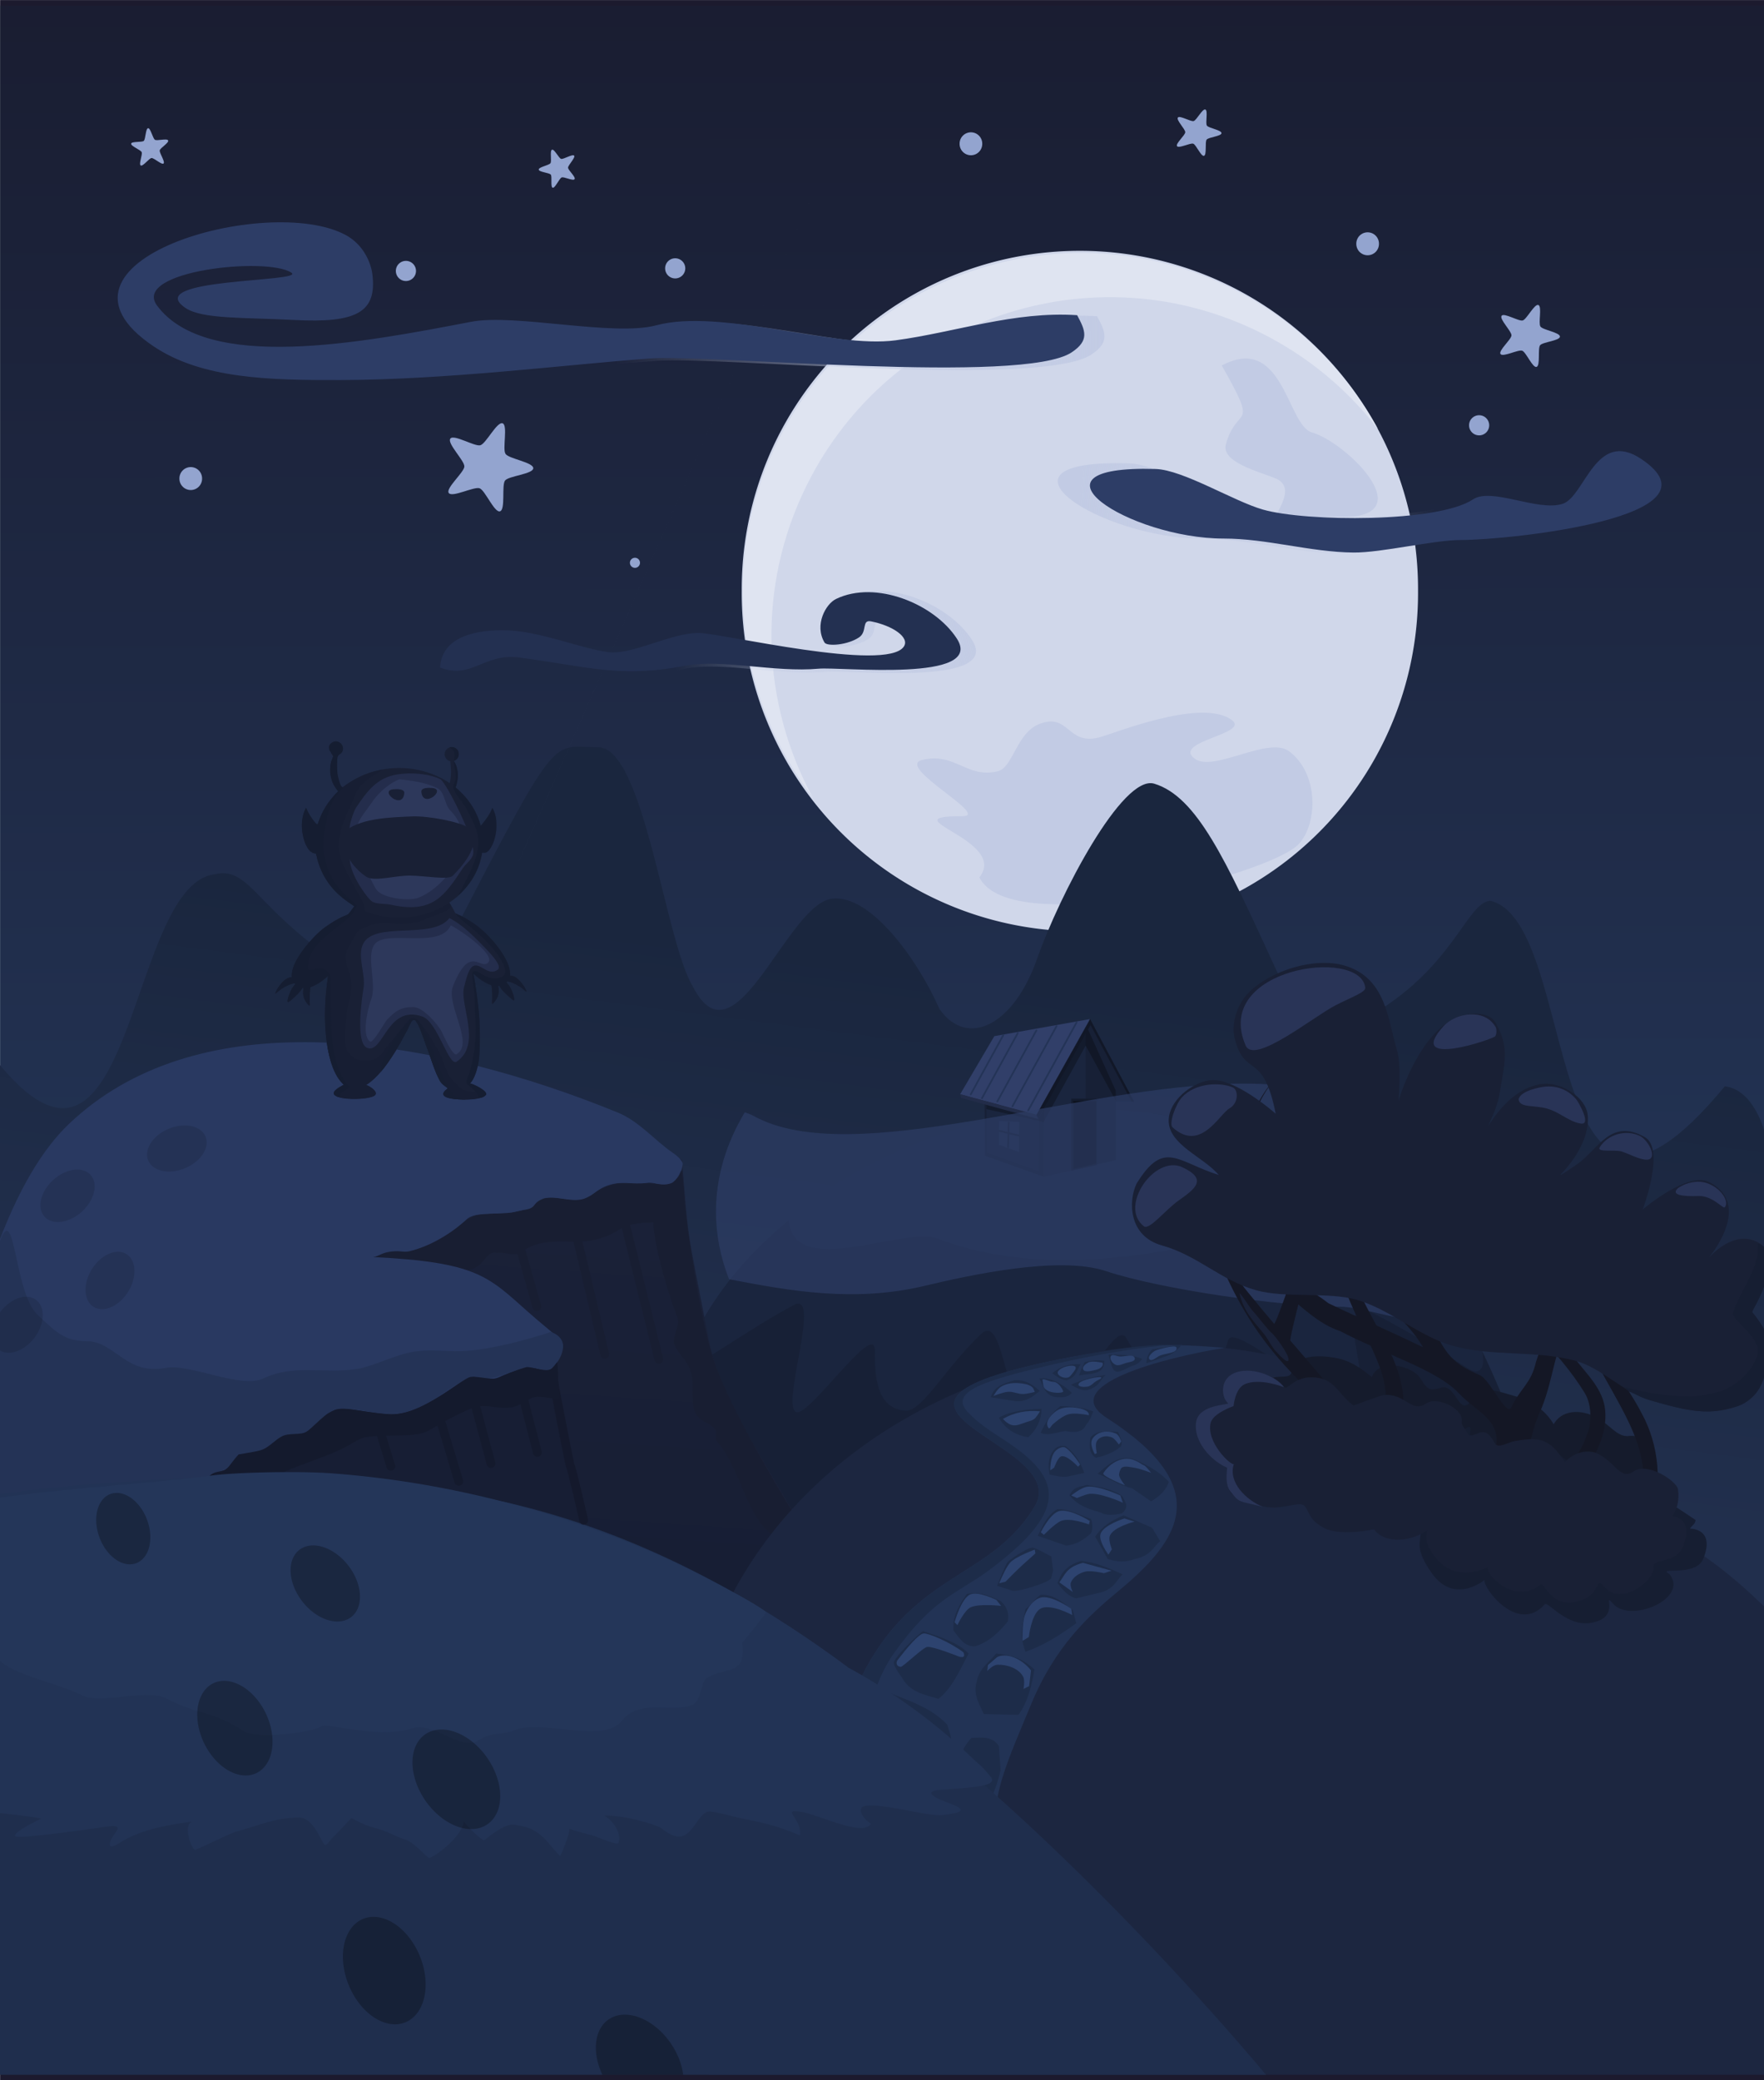 <?xml version="1.0" encoding="UTF-8"?>
<svg version="1.1" viewBox="0 0 1001.3 1180.9" xmlns="http://www.w3.org/2000/svg">
<defs>
<filter id="g" x="-.082" y="-.54" width="1.165" height="2.08" color-interpolation-filters="sRGB">
<feGaussianBlur stdDeviation="22.228"/>
</filter>
<linearGradient id="f" x1="414.29" x2="413.56" y1="769.5" y2="-1.044" gradientTransform="matrix(1.409 0 0 1.159 -56.895 -173.54)" gradientUnits="userSpaceOnUse">
<stop stop-color="#316daa" stop-opacity=".329" offset="0"/>
<stop stop-color="#0f1824" stop-opacity=".329" offset="1"/>
</linearGradient>
<linearGradient id="e" x1="585.29" x2="785.8" y1="238.48" y2="256.63" gradientUnits="userSpaceOnUse">
<stop stop-color="#c2cbe4" offset="0"/>
<stop stop-color="#c2cbe4" stop-opacity="0" offset="1"/>
</linearGradient>
<linearGradient id="d" x1="289.81" x2="297.68" y1="441.16" y2="701.16" gradientTransform="matrix(-.995 -.099 -.099 .995 916.36 106.76)" gradientUnits="userSpaceOnUse">
<stop stop-color="#1a263e" offset="0"/>
<stop stop-color="#212f4d" offset="1"/>
</linearGradient>
<linearGradient id="c" x1="328.58" x2="342.92" y1="855.37" y2="647.21" gradientTransform="translate(1.638 -.017)" gradientUnits="userSpaceOnUse">
<stop stop-color="#171e34" offset="0"/>
<stop stop-color="#1a2138" offset="1"/>
</linearGradient>
<linearGradient id="b" x1="603.29" x2="322.39" y1="159.58" y2="164.99" gradientUnits="userSpaceOnUse">
<stop stop-color="#c2cbe4" offset="0"/>
<stop stop-color="#c2cbe4" stop-opacity="0" offset="1"/>
</linearGradient>
<linearGradient id="a" x1="533" x2="354.86" y1="294.75" y2="329.88" gradientUnits="userSpaceOnUse">
<stop stop-color="#c2cbe4" offset="0"/>
<stop stop-color="#c2cbe4" stop-opacity="0" offset="1"/>
</linearGradient>
<clipPath id="h">
<rect x="-27.563" y="-39.672" width="1001.3" height="1174.6" color="#000000" fill="none" stroke="#0e0e0e" stroke-width="2.939"/>
</clipPath>
</defs>
<g transform="translate(133.76 -28.169)">
<g transform="translate(-1475.1 -1421.6)">
<rect x="1341.4" y="1449.8" width="1001.3" height="1180.9" fill="#1c1a2e"/>
<g transform="translate(1368.9 1492.6)" clip-path="url(#h)">
<rect x="-56.895" y="-172.46" width="1039" height="1265.2" color="#000000" fill="url(#f)"/>
<path transform="matrix(.761 0 0 .761 70.656 41.508)" d="m928.65 330.08a252.23 252.23 0 1 1-504.45 0 252.23 252.23 0 1 1 504.45 0z" color="#000000" fill="#d0d7ea"/>
<path d="m528.34 455.23c17.083-21.397-52.54-34.744-9.554-34.744 16.242 0-38.338-28.096-22.93-31.907 18.704-4.627 25.389 10.736 42.993 6.381 8.745-2.163 10.553-21.997 23.885-26.944 16.65-6.178 15.405 12.261 33.439 7.8 8.196-2.028 58.218-22.736 75.477-9.927 10.692 7.935-34.297 12.126-21.019 21.981 10.635 7.893 41.726-12.994 53.503-4.254 16.796 12.465 16.424 40.568 5.732 52.47-16.086 17.907-163.19 55.435-181.53 19.144z" fill="#c2cbe4"/>
<path d="m754.75 200.95c-17.307-22.57-39.933-41.636-67.144-55.109-95.046-47.061-210.24-8.163-257.3 86.883-28.841 58.248-25.381 124.06 3.486 177.13-43.188-56.273-53.41-134.4-19.809-202.26 47.061-95.046 162.25-133.94 257.3-86.883 36.831 18.236 65.233 46.681 83.467 80.243z" color="#000000" fill="#dfe4f1"/>
<path d="m665.95 164.64c34.923-18.515 37.177 34.129 51.164 38.003 19.909 5.513 66.969 51.908 10.597 47.799-8.484-0.618-18.894 11.11-28.126 10.437-16.572-1.208 11.748-22.478-1.182-31.171-4.911-3.302-33.28-8.922-30.139-20.264 6.439-23.25 19.27-6.688-2.313-44.804z" fill="#c2cbe4"/>
<path d="m613.27 220.19c-86.323-2.536-16.119 42.768 41.877 42.768 26.505 0 53.187 8.344 79.753 8.601 17.45 0.169 49.105-7.71 66.371-7.71 28.834 0 164.49-13.895 110.48-49.896-27.859-18.573-34.559 23.103-48.114 27.621-15.209 5.07-43.683-10.379-55.242-2.673-21.498 14.332-102.54 13.853-129.19 6.237-17.952-5.129-49.084-24.453-65.934-24.948z" fill="url(#e)"/>
<path d="m628.41 223.4c-79.685-2.341-14.879 39.48 38.657 39.48 24.467 0 49.098 7.702 73.621 7.94 16.108 0.156 45.33-7.117 61.268-7.117 26.617 0 151.84-12.827 101.99-46.06-25.717-17.145-31.902 21.326-44.415 25.497-14.04 4.68-40.324-9.581-50.995-2.467-19.845 13.23-94.655 12.788-119.26 5.757-16.572-4.735-45.31-22.573-60.864-23.03z" fill="#2d3d66"/>
<path d="m233.32 480.05c-23.636 45.774-50.008 38.177-80.406 15.629-36.258-26.894-40.37-46.594-58.85-42.194-52.458 6.977-44.962 224.86-137.19 87.277-37.791-26.489-19.682 433.78-24.366 520.2l428.94-7.219 618.31-11.514c2.517-55.395 2.382-356.67 0-408.46-1.335-29.031-9.813-57.66-28.252-59.961-105.45 127.74-81.62-93.156-133.12-105.31-12.194 0.82-19.446 31.607-56.326 57.643-40.59 28.655-45.361 24.796-66.875-22.013-27.2-59.182-43.418-94.732-67.545-102.09-18.037-5.5-53.904 63.407-66.469 99.263-13.481 38.472-39.928 50.816-55.442 28.652-13.02-29.396-39.493-65.007-60.812-62.67-25.929 2.843-55.097 96.935-79.062 50.107-15.816-25.292-27.797-136.16-53.928-136.03-26.131 0.129-21.618-11.65-78.593 98.692z" fill="url(#d)"/>
<path d="m359.32 732.92c46.791-133.05 280.09-209.03 412.17-74.431 46.682 47.573 91.028 182.56 73.407 185.99-67.082 13.083-416.98 39.885-492.69-11.939-12.208-8.355 4.733-87.064 7.118-99.625z" fill="#172036"/>
<path d="m359.32 732.92c46.791-133.05 280.09-209.03 412.17-74.431 46.682 47.573 49.921 85.141 34.674 75.663-14.401-8.952-33.584-20.877-52.744-30.738-28.064-14.444 1.065 41.253-11.796 51.491-8.218 6.542-68.532-48.014-71.943-37.19-4.477 14.207-9.368 27.839-26.631 29.701-13.995 1.51-22.14-15.364-31.442-30.873-7.181-11.973-35.052 53.296-46.836 52.037-23-2.456-21.083-67.819-35.508-54.092-20.383 19.397-33.46 44.105-42.781 43.475-15.595-1.055-17.67-17.326-17.46-34.163 0.217-17.436-37.118 37.379-44.483 35-9.336-3.016 14.885-69.656-1.654-60.763-31.209 16.781-65.124 43.093-63.565 34.883z" fill="#1a253e"/>
<path d="m359.53 615.8c4.324 49.982 1.673 31.986 15.351 102.36 11.958 61.522 94.769 139.88 64.047 177.22-38.95 47.33-280.62-14.81-296.65-56.74-7.24-18.92-55.672-203.31-42.94-211.35 37.57-23.71 247.23-24.25 260.19-11.49z" fill="#1a2138"/>
<path d="m358.75 642.36s7.11 60.922 17.143 89.643c10.774 30.841 45.536 86.786 45.536 86.786" color="#000000" fill="none" stroke="#181e32" stroke-linecap="round" stroke-linejoin="round" stroke-width="5"/>
<path d="m217.35 669.49 133.57-25.714 21.429 93.571 50 92.143-30.714 63.571-114.29-28.571z" color="#000000" fill="url(#c)"/>
<path d="m356.22 640.88c-11.033 2.645-13.242 8.456-12.857 12.363 1.535 15.546 8.466 38.477 13.642 52.036 1.814 4.752-4.04 11.327-1.369 16.186 2.976 5.415 7.293 8.591 9.083 14.821 1.895 6.593-0.709 18.577 3.061 24.14 2.77 4.087 8.119 4.458 10.708 8.279 0.954 1.407-0.278 5.372 0.643 6.4 15.12 16.882 17.913 50.783 37.888 56.238 2.243 0.612 0.679-9.975 3.397-10.144 0 0-32.425-54.909-43.292-85.372-10.955-30.709-20.906-94.947-20.906-94.947z" fill="#181e32"/>
<path d="m184.27 670.69c-5.771-5.487 4.796-12.47 9.605-14.071 6.848-2.28 11.902-2.86 18.784-5.645 6.885-2.786 13.305-6.97 20.707-8.126 7.321 0.121 14.17-1.218 20.899-5.788 7.283-5.341 16.971-9.457 26.882-7.472 7.237 0.759 15.242 2.159 22.319-1.538 16.766-8.758 35.965-2.958 53.613-9.246 2.007-0.782 2.416-1.002 2.578 0.25 0.405 3.113-3.84 10.25-7.471 10.131-1.313-0.044-2.776 0.409-4.129 0.355-3.281-0.131-2.952-0.809-6.252-1.01-2.587-0.158-8.121 1.26-11.322 0.214-8.338-0.989-16.532 1.636-22.814 7.1-8.216 5.28-17.765-0.27-26.528 1.626-6.264 4.488-13.078 8.541-21.332 8.048-8.202 1.514-18.142-1.334-24.545 5.518-9.574 7.788-19.948 15.792-32.587 16.698-6.501-0.597-12.728 1.701-18.407 2.954z" color="#000000" fill="#243356"/>
<path d="m325 642.36 21.429 86.429" color="#000000" fill="#0c111c" stroke="#181e32" stroke-linecap="round" stroke-linejoin="round" stroke-width="5"/>
<path d="m298.57 653.79 17.143 72.143" color="#000000" fill="#0c111c" stroke="#181e32" stroke-linecap="round" stroke-linejoin="round" stroke-width="5"/>
<path d="m266.43 660.93 10.714 37.857" color="#000000" fill="#0c111c" stroke="#181e32" stroke-linecap="round" stroke-linejoin="round" stroke-width="5"/>
<path d="m373.33 896.9c31.151-94.469 123.23-163.17 244.33-175.27 81.244-8.118 181.68 34.773 239.98 71.588 58.715 37.084 74.043 33.703 121.1 80.759v267.31c-140.22-5.28-311.39 2.94-453.45 0-41.568-0.86-150.51 8.991-150.73-7.143-0.736-54.569-0.686-184.79-1.219-237.25z" fill="#1c2640"/>
<path d="m595.19 136.69c4.992 9.19 7.184 14.749-3.12 21.677-28.437 19.119-211.54 0.99-247.01 3.64-49.858 3.725-117.97 12.424-180.38 12.592-41.544 0.112-80.965-0.691-109.28-19.729-73.562-49.459 66.771-89.623 112.33-65.032 10.576 5.709 14.815 16.486 15.601 23.076 2.6 21.798-8.77 28.538-45.762 26.572-28.859-1.534-53.605-0.378-63.443-6.993-26.225-17.632 70.262-14.987 61.883-20.62-14.243-9.576-93.608-1.061-78.524 19.221 28.967 38.951 118.92 21.868 183.57 9.449 25.613-4.92 83.172 8.784 108.17 2.062 37.63-10.12 103.35 13.681 139.89 8.767 34.813-4.681 69.497-17.145 106.09-14.685z" fill="url(#b)"/>
<path d="m583.85 136.09c4.849 8.926 6.978 14.325-3.03 21.054-27.619 18.569-205.46 0.962-239.91 3.535-48.424 3.618-114.58 12.067-175.19 12.23-40.35 0.109-78.637-0.671-106.14-19.161-71.447-48.037 64.851-87.046 109.1-63.162 10.272 5.545 14.389 16.012 15.152 22.412 2.525 21.171-8.517 27.718-44.447 25.808-28.03-1.49-52.064-0.367-61.619-6.792-25.471-17.125 68.242-14.556 60.104-20.027-13.834-9.301-90.916-1.031-76.267 18.668 28.134 37.831 115.5 21.24 178.29 9.177 24.876-4.779 80.78 8.532 105.06 2.003 36.548-9.829 100.37 13.288 135.87 8.515 33.812-4.547 67.498-16.652 103.04-14.262z" fill="#2d3d66"/>
<path d="m434.23 66.286c-289.49 657.38-144.74 328.69 0 0z" color="#000000" fill="#93a4cf"/>
<path d="m290.17 721.76c-9.565 35.814 41.254 175.08 35.173 179.42-5.661 4.038-46.289-3.527-53.342-4.065-31.903-2.431-221.67 17.511-240.87-2.079-7.332-7.482 6.472-52.974 6.456-61.654-0.044-24.148 14.591-52.48 15.029-77.277 0.48-27.158 85.694-47.093 237.55-34.341z" fill="#171e34"/>
<path d="m236.3 678.07c-16.939-4.698-33.406-5.797-50.84-7.126 8.291-5.769 17.393-1.812 26.081-6.112 12.042-3.26 20.313-13.161 31.233-17.857 10.664-1.61 22.276-0.034 32.143-4.92 7.26-9.942 19.812-1.135 29.353-4.603 8.897-6.048 18.703-10.089 29.709-8.65 8.807-0.812 21.793 4.657 25.097-7.362 1.754 5.445 1.412 17.008 2.699 24.587-10.539 7.905-25.131 2.469-36.582 8.375-8.317 5.617-18.077 8.159-28.1 7.644-9.663-0.328-19.741-0.529-27.984 5.367-4.312 3.589-9.717 0.365-14.7 0.913-5.351-1.123-7.155 5.878-11.366 7.862-1.841 1.527-4.406 2.015-6.742 1.882z" color="#000000" fill="#181e32"/>
<path d="m144.75 548.78c-49.578-0.01-97.419 12.24-133.38 46.6-54.756 52.315-79.494 210.47-64.562 283.22 1.702 8.292 83.74 11.802 91.781 14.688 7.605-37.68 17.593-68.829 31.125-84.125 1.767-1.998 3.094-1.588 5.124-3.13 3.225-2.45 4.66-2.412 7.94-3.134 5.104-1.125 6.045-5.564 9.124-8.642 2.498-2.498 7.769-0.806 10.375-4.281 7.922-10.563 1.286-5.427 18.438-9.594 4.161-1.011 8.696-6.922 12.875-8.594 2.584-1.034 11.413 0.038 13.455-2.005 18.381-18.381 15.097-12.865 44.638-9.839 16.212 1.66 33.889-12.603 45.688-20.469 4.085-2.723 13.444 1.997 17.938-0.25 4.833-2.417 9.954-3.931 14.656-5.812 3.773-1.509 12.442 3.714 15.656 0.5 2.467-2.467 4.24-9.199 5.656-11.062 3.025-3.98-5.367-8.739-19.281-21.125-22.536-20.061-29.057-28.117-87.741-30.974 3.313-0.716 5.343-2.543 8.897-3.151 4.805-0.822 8.322 0.654 11.594-0.125 14.277-3.399 27.232-12.826 33.094-18.688 3.976-3.976 21.946-1.824 27.5-3.906 3.334-1.25 8.179-0.394 10.375-3.594 6.422-9.356 19.457-0.114 28.938-3.906 4.952-1.981 6.827-5.037 12.125-7.156 7.707-3.083 15.098-0.335 22.875-1.594 4.488-0.726 8.086 2.319 13.906 0.156 2.917-1.084 6.473-8.643 6.406-11.094-0.392-1.722-2.229-3.783-5.906-6.312-10.11-6.97-18.86-17.71-30.92-22.65-48.03-19.67-114.67-39.96-178.41-39.97z" fill="#293961"/>
<path d="m635.81 720.75c-3.046 0.017-5.803 0.137-8 0.375-23.646 2.561-37.594 4.608-46.469 6.219-150.01 28.493 1.051 47.198-21.527 84.876-26.975 45.014-75.561 35.542-105.41 112.89l83.7 76.206c-4.299-22.792 7.043-46.198 19.611-76.648 13.686-33.159 32.927-50.544 49.742-64.48 34.861-28.892 54.901-58.436-6.9-98.208-28.447-18.307 32-33.973 66.909-39.701 0 0-18.458-1.605-31.656-1.531z" fill="#235"/>
<path d="m523.76 943.77c6.093-0.45 12.193-0.918 15.657 4.546l1.01 13.637c-2.17 9.036-4.805 17.672-11.617 22.728l-18.688-6.566c3.39-12.439 5.765-25.748 13.637-34.345z" color="#000000" fill="#1d2c49"/>
<path d="m695.94 1140.8c-48.82-59-147.25-165.07-237.06-227.89-61.59-43.09-128.88-84.19-202.54-99.15-118.15-23.99-264.82-42.02-361.15 19.72l-2.432 303.06z" fill="#1f2e4d"/>
<path d="m631.77 720.5c-18.073 0.95-32.547 3.639-50.428 6.846-150.01 28.493 1.051 47.198-21.527 84.876-26.975 45.014-75.561 35.542-105.41 112.89 7.73 30.196 9.483-6.824 25.197-29.09 22.54-31.937 36.001-34.02 53.768-47.17 48.562-35.943 40.912-54.038 6.904-75.692-5.626-3.582-12.947-8.4-18.667-14.608-9.814-10.653 7.489-16.768 37.191-24.151 59.53-14.767 90.419-13.816 72.972-13.903z" fill="#1d2c49"/>
<path d="m475.78 917.51c12.059 5.008 24.829 8.595 34.345 18.688 1.058 4.324 3.551 8.075 1.515 13.637-0.323 8.981-6.34 13.895-11.112 19.698l-27.274-26.769c-3.062-9.743-2.816-17.946 2.525-25.254z" color="#000000" fill="#1d2c49"/>
<path transform="matrix(.728 0 0 .728 187.1 140)" d="m95.005 147.56c-4.36 1.33-11.618-16.425-15.91-17.959-4.353-1.556-21.402 7.466-24.05 3.678-2.612-3.736 12.031-16.125 12.163-20.681 0.134-4.621-13.714-18.047-10.93-21.737 2.746-3.639 19.053 6.459 23.428 5.177 4.436-1.3 12.926-18.62 17.295-17.112 4.309 1.487-0.255 20.116 2.316 23.881 2.607 3.817 21.703 6.539 21.619 11.161-0.083 4.558-19.211 5.974-21.996 9.582-2.825 3.659 0.487 22.661-3.934 24.01z" color="#000000" fill="#93a4cf"/>
<path transform="matrix(.512 0 0 .512 795.99 89.898)" d="m95.005 147.56c-4.36 1.33-11.618-16.425-15.91-17.959-4.353-1.556-21.402 7.466-24.05 3.678-2.612-3.736 12.031-16.125 12.163-20.681 0.134-4.621-13.714-18.047-10.93-21.737 2.746-3.639 19.053 6.459 23.428 5.177 4.436-1.3 12.926-18.62 17.295-17.112 4.309 1.487-0.255 20.116 2.316 23.881 2.607 3.817 21.703 6.539 21.619 11.161-0.083 4.558-19.211 5.974-21.996 9.582-2.825 3.659 0.487 22.661-3.934 24.01z" color="#000000" fill="#93a4cf"/>
<path transform="matrix(.276 -.131 .136 .288 18.996 19.918)" d="m95.005 147.56c-4.36 1.33-11.618-16.425-15.91-17.959-4.353-1.556-21.402 7.466-24.05 3.678-2.612-3.736 12.031-16.125 12.163-20.681 0.134-4.621-13.714-18.047-10.93-21.737 2.746-3.639 19.053 6.459 23.428 5.177 4.436-1.3 12.926-18.62 17.295-17.112 4.309 1.487-0.255 20.116 2.316 23.881 2.607 3.817 21.703 6.539 21.619 11.161-0.083 4.558-19.211 5.974-21.996 9.582-2.825 3.659 0.487 22.661-3.934 24.01z" color="#000000" fill="#93a4cf"/>
<path transform="translate(14.286 58.571)" d="m321.43 218.08a2.857 2.857 0 1 1-5.714 0 2.857 2.857 0 1 1 5.714 0z" color="#000000" fill="#93a4cf"/>
<path transform="translate(116.61 56.769)" d="m638.57 38.791a6.429 6.429 0 1 1-12.857 0 6.429 6.429 0 1 1 12.857 0z" color="#000000" fill="#93a4cf"/>
<path transform="translate(132.04 4.804)" d="m685.71 193.79a5.714 5.714 0 1 1-11.429 0 5.714 5.714 0 1 1 11.429 0z" color="#000000" fill="#93a4cf"/>
<path transform="translate(2.857 18.608)" d="m84.286 210.22a6.429 6.429 0 1 1-12.857 0 6.429 6.429 0 1 1 12.857 0z" color="#000000" fill="#93a4cf"/>
<path transform="matrix(1 0 0 .618 0 40.235)" d="m208.57 114.47a5.714 9.246 0 1 1-11.429 0 5.714 9.246 0 1 1 11.429 0z" color="#000000" fill="#93a4cf"/>
<path d="m420.04 648.2c1.232 36.668 65.04 4.474 85 12.143 34.016 13.069 80.306 17.173 144.75 3.796 56.571-11.742 107.88-9.442 101.32-27.011 0 0-78.055-57.699-181.32-49.679-85.552 6.645-149.75 60.75-149.75 60.75z" fill="#1e2b48"/>
<path d="m548.01 740.73c-5.574 1.802-11.468 3.232-13.132 9.596l12.627 2.02c6.858 1.31 10.902-2.303 15.152-5.556-4.313-4.013-8.994-6.739-14.647-6.061z" color="#000000" fill="#1d2c49"/>
<path d="m574.27 755.38c-5.712 4.649-8.737 9.836-11.112 15.152 4.714 1.972 9.428-0.581 14.142-1.01 5.269 1.055 9.696 0.765 11.617-3.535 2.241-2.525 3.108-5.051 4.041-7.576-5.132-2.107-11.539-2.94-18.688-3.03z" color="#000000" fill="#1d2c49"/>
<path d="m571.24 779.62c-3.664 3.745-4.064 8.889-3.03 14.647 3.441 0.526 6.553 1.709 10.607 1.01l9.091-2.02c-1.901-5.051-4.079-10.102-10.607-15.152-2.49-0.434-4.523 0.045-6.061 1.515z" color="#000000" fill="#1d2c49"/>
<path d="m595.48 793.76c6.566 2.526 11.471 6.207 19.698 8.334l10.607 7.324c4.896-2.787 8.567-6.308 10.102-11.112-6.065-6.473-13.317-9.976-20.708-13.132-8.414-1.792-14.167 3.762-19.698 8.586z" color="#000000" fill="#1d2c49"/>
<path d="m572.57 813.85c7.178-0.099 12.86 3.543 19.193 5.556 0.825 2.694 1.073 5.388 0 8.081-3.796 3.458-7.99 6.44-14.142 7.071l-16.162-5.556c2.921-5.344 4.627-11.144 11.112-15.152z" color="#000000" fill="#1d2c49"/>
<path d="m610.25 817.35 16.162 7.071 4.546 7.576c-4.15 3.572-5.292 8.238-14.142 10.102-5.219 1.999-10.438 1.808-15.657 0l-7.071-12.627c4.238-6.339 10.039-9.553 16.162-12.122z" color="#000000" fill="#1d2c49"/>
<path d="m569.22 840.74 1.01 8.081s-0.506 1.515-1.01 4.041c-0.504 2.526-20.943 8.856-22.728 7.071l-8.081-2.525s4.594-11.92 6.061-13.637c0.863-1.01 10.776-8.081 14.142-8.081 2.863 0.609 9.351 4.539 10.607 5.051z" color="#000000" fill="#1d2c49"/>
<path d="m563.16 862.45c8.142-0.259 12.717 4.831 18.183 8.586l2.02 7.576c-9.219 6.71-18.626 12.757-28.789 16.162-3.875-8.9-1.374-16.836 0-24.244 4.47-3.161 4.551-5.327 8.586-8.081z" color="#000000" fill="#1d2c49"/>
<path d="m521.24 861.95c8.25-1.432 13.529 1.593 19.193 4.041 3.86 3.394 4.815 7.341 4.041 11.617-5.147 6.337-10.868 11.814-18.688 14.142-5.841 0.12-8.891-4.643-12.122-9.091-0.582-8.679 3.573-14.65 7.576-20.708z" color="#000000" fill="#1d2c49"/>
<path d="m537.91 895.79c8.351 0.791 15.312 2.943 21.718 9.091-1.629 9.053-3.496 18.027-9.091 25.759l-19.698-0.505c-2.414-5.603-6.075-10.673-4.041-18.183 1.543-8.088 7.167-11.076 11.112-16.162z" color="#000000" fill="#1d2c49"/>
<path d="m496.49 883.16c9.565 3.23 19.446 6.144 25.759 12.627-5.114 9.857-9.59 19.974-17.173 25.759-7.53-2.471-15.726-3.279-20.708-12.122 0 0-4.943-6.605-4.546-8.586 0.813-4.052 17.188-18.978 16.668-17.678z" color="#000000" fill="#1d2c49"/>
<path d="m585.89 843.26c-8.707 2.766-11.49 7.506-13.132 12.627 3.324 4.551 6.807 7.835 10.607 8.586l14.647-3.535c6.894-2.234 8.134-6.588 11.617-10.102-7.729-3.585-15.498-6.936-23.739-7.576z" color="#000000" fill="#1d2c49"/>
<path d="m539.42 761.94c4.765-2.877 10.241-3.621 15.657-4.546l8.586-0.505c-0.142 6.091-2.463 11.539-7.576 16.162-7.119-1.203-12.912-4.527-16.668-11.112z" color="#000000" fill="#1d2c49"/>
<path d="m591.44 773.06c3.863-4.173 9.838-3.42 15.657-3.03 1.45 3.58 3.58 7.451 0.505 9.091-3.98 3.045-8.484 4.516-13.132 5.556-3.914-2.213-3.768-6.746-3.03-11.617z" color="#000000" fill="#1d2c49"/>
<path d="m589.22 800.19c7.747 0.971 15.136 2.367 20.31 6.388 1.62 3.073 4.108 6.072-0.196 9.648-4.537 1.015-8.841 1.442-12.207-0.485-6.581-1.793-12.983-3.937-17.547-9.663 1.951-4.895 5.991-4.934 9.639-5.886z" color="#000000" fill="#1d2c49"/>
<path d="m569.73 736.69c4.162-3.521 9.311-5.564 16.162-5.051-2.52 3.088-1.973 7.199-8.081 9.091-3.639-0.402-5.725-2.356-8.081-4.041z" color="#000000" fill="#1d2c49"/>
<path d="m580.33 743.26c2.88 1.461 5.577 3.473 9.091 3.03 7.043-1.693 7.183-5.687 10.607-8.586-6.91 0.819-13.461 2.717-19.698 5.556z" color="#000000" fill="#1d2c49"/>
<path d="m601.64 726.05c2.941 11.966 3.408 11.384 13.132 6.566 3.244-0.735 4.681-2.373 6.061-4.041-6.058-2.538-12.684-2.241-19.193-2.525z" color="#000000" fill="#1d2c49"/>
<path d="m562.4 739.72c6.986-1.061 14.296 4.138 18.435 8.081-1.847 2.534-4.909 2.64-8.081 2.525-7.469-0.191-8.265-7.427-10.354-10.607z" color="#000000" fill="#1d2c49"/>
<path d="m588.16 730.38c-1.301 2.732-2.457 5.319-3.283 7.576 3.97-0.801 8.325-0.446 11.869-2.525 1.933-1.391 2.488-3.47 2.525-5.808-3.704-0.595-7.408-0.064-11.112 0.758z" color="#000000" fill="#1d2c49"/>
<path d="m-22.517 887.31c-11.704-2.68-36.166 2.129-34.144-16.361-1.164-18.939-3.239-38.293-0.999-57.021 0.416-3.483 1.289-32.711 6.275-61.741 8.022-46.706 15.9-69.339 23.663-90.231 8.675-23.823 8.165 28.812 21.293 41.372 12.21 11.681 16.264 15.272 30.113 15.269 14.771 1.737 21.007 19.086 42.707 15.093 14.24-2.62 42.633 12.154 55.768 5.889 17.641-8.414 34.693-2.128 54.13-5.508 9.412-1.885 20.939-8.044 31.201-9.62 11.014-1.691 20.038 0.462 30.893-0.526 15.509-1.411 32.65-6.078 46.738-10.634 3.938 1.222 6.792 4.028 6.932 7.731 0.193 5.082-3.72 11.406-7.798 13.57-1.725 0.915-3.445 0.345-5.546-0.248-12.95-3.955-24.069 9.338-37.316 4.377-12.339 3.821-21.924 14.853-34.657 18.769-14.29 6.183-29.44-2.162-44.04-0.131-8.714 10.971-17.116 20.322-32.148 16.312-9.383 9.644-21.408 12.973-31.937 18.319-4.408 2.066-7.175 6.968-11.234 9.745-5.754 3.937-12.842 5.768-19.991 7.856-30.738 5.969-60.821 16.633-87.252 33.618-1.011 14.713-0.391 29.536-1.2 44.227l-1.452-0.125z" color="#000000" fill="#243356"/>
<path d="m126.5 795.21c-52.393 0.511-189.44 4.682-233.72 32.384-1.508 41.891-0.654 107.37 0 149.29 11.787 3.062 102.37 11.089 102.93 12.738-8.843 4.081-16.394 8.883-14.462 9.989 2.44 1.396 34.699-3.072 51.924-5.563 11.19-1.617 3.597 3.716 2.085 7.938-2.404 6.93 5.26 1.063 7.492-0.188 11.12-6.232 25.302-8.833 38.633-10.531-5.143 2.038-0.349 15.093 1.567 15.958 1.053 0.253 16.251-7.592 22.639-10.031 14.529-3.883 21.479-7.909 36.48-8.333 9.001 0.166 12.86 15.004 14.897 15.567 1.135 0.314 3.207-3.197 4.508-4.358 2.796-2.496 8.601-9.1 10.433-10.883 5.385 2.927 8.908 4.506 14.461 5.963 7.014 1.841 9.999 4.496 16.35 6.324 4.587 1.32 12.221 10.371 13.418 10.377 1.797 0.01 18.047-10.93 19.617-20.615 0.924 1.533 9.073 9.999 11.483 10.634 2.35-1.742 11.79-9.957 17.411-8.884 5.731 1.094 11.671 1.577 18.889 10.08 1.736 2.045 6.662 7.979 6.937 7.531 0.852-1.385 5.786-13.586 5.119-15.299 2.801 1.007 11.719 3.519 13.421 3.844 1.426 0.272 13.462 5.696 14.333 4.281 1.924-2.522-0.372-11.272-7.994-15.589 11.215-0.424 28.796 4.825 32.429 7.053 11.313 9.38 15.488 3.173 19.719-2.675 2.373-3.28 4.789-7.172 8.44-6.69 6.1 0.806 11.288 2.605 16.366 3.631 11.32 2.287 21.362 4.255 34.105 9.895 1.963-9.878-13.251-16.253 3.616-12.812 13.081 3.807 32.949 13.06 36.744 6.094-5.307-3.179-7.17-8.536-4.48-9.617 7.673-3.083 36.801 5.841 45.035 4.822 10.829-1.34 15.492-2.671 2.673-7.247-11.755-4.401-11.494-6.917-1.415-7.228 10.715-1.159 31.068-1.216 26.299-7.106-2.624-3.241-4.418-5.535-9.772-10.061-21.037-20.399-44.895-37.826-70.882-51.938-59.67-44.445-127.69-80.08-201.96-95.594-41.152-9.312-83.513-13.457-125.77-13.156z" fill="#235"/>
<path d="m286.59 741.09c0.253 1.263 8.948 46.706 9.47 47.856 1.263 2.778 7.702 31.188 7.702 31.188" color="#000000" fill="#141a2d" stroke="#14192c" stroke-linecap="round" stroke-linejoin="round" stroke-width="5"/>
<path d="m71.401 807.87c0.139-0.225 0.456-0.408 0.704-0.408s1.574-0.718 2.945-1.595c1.701-1.088 3.517-1.869 5.711-2.456 4.989-1.335 5.637-1.807 9.262-6.749 2.013-2.744 3.345-3.539 7.045-4.205 3.033-0.546 4.28-1.38 6.419-4.291 0.933-1.27 2.299-2.998 3.036-3.839l1.339-1.529 5.179-0.889c8.797-1.511 9.239-1.693 14.688-6.063 4.854-3.893 5.97-4.347 11.384-4.628 6.574-0.341 6.672-0.382 11.42-4.785 6.333-5.872 7.442-6.755 10.187-8.112 3.597-1.778 6.111-1.903 13.928-0.694 9.746 1.507 16.88 2.337 20.083 2.337 9.287 0 19.493-4.576 36.881-16.537 4.588-3.156 6.677-4.382 7.857-4.612 1.162-0.226 3.177-0.098 7.273 0.462 6.298 0.861 6.468 0.843 11.12-1.188 4.821-2.105 12.78-4.912 13.925-4.912 0.636 0 2.937 0.402 5.112 0.893 6.733 1.52 8.146 0.998 10.138-1.43 0.787-0.959 1.426-2.249 1.581-2.094 0.155 0.155 0.51 4.041 0.634 9.869l0.983 10.344-1.586 0.253c-0.45 0.072-2.863 0.038-5.041-0.379-4.197-0.803-7.383-0.765-9.351 0.112-0.572 0.255-2.777 1.456-4.901 2.669-3.057 1.746-4.394 2.295-6.425 2.638-2.675 0.451-7.229 0.287-11.848-0.427-1.37-0.212-3.861-0.314-5.536-0.227-2.593 0.135-3.576 0.386-6.617 1.691-5.49 2.357-13.804 6.606-18.374 9.392-8.293 5.054-9.223 5.257-25.912 5.63-15.315 0.343-15.768 0.433-22.58 4.497-5.645 3.368-11.116 5.748-24.563 10.685-9.264 3.402-12.623 4.782-17.36 7.136-4.817 2.394-7.527 4.218-10.675 7.188-2.451 2.312-4.096 3.139-5.529 2.779-1.679-0.421-28.075 1.971-29.651 2.688-0.393 0.179-2.402 0.419-4.464 0.535s-4.859 0.311-6.213 0.435c-1.806 0.165-2.396 0.116-2.211-0.183z" color="#000000" fill="#141a2d"/>
<path d="m268.25 745.94 9.223 35.702" color="#000000" fill="#0c111c" stroke="#141a2d" stroke-linecap="round" stroke-linejoin="round" stroke-width="5"/>
<path d="m242.42 755.33 8.724 32.638" color="#000000" fill="#0c111c" stroke="#141a2d" stroke-linecap="round" stroke-linejoin="round" stroke-width="5"/>
<path d="m222.14 762.36 10.714 35.714" color="#000000" fill="#0c111c" stroke="#141a2d" stroke-linecap="round" stroke-linejoin="round" stroke-width="5"/>
<path d="m188.57 770.93 5.714 18.571" color="#000000" fill="#0c111c" stroke="#141a2d" stroke-linecap="round" stroke-linejoin="round" stroke-width="5"/>
<path d="m134.08 792.83c-16.536 0.07-34.204 0.833-42.625 2.082-40.846 6.061-156.4 9.759-185.44 30.016-6.715 4.684-7.42 5.228-4.125 11.953-3.564 6.94-6.897 14.017-2.938 19.408 4.457 6.067 70.041 39.108 72.593 42.509 6.617 8.818 35.459 14.332 47.312 20.651 11.065 5.899 36.319-4.39 48.482 2.094 16.74 8.924 26.229 6.911 43.357 18.325 7.043 4.693 38.637 1.075 44.661-2.939 2.665-1.776 32.524 7.53 51 1.374 12.407-4.134 27.657 13.514 37.875 6.705 7.473-4.98 13.742-2.856 19.5-5.414 15.933-7.078 50.973 7.896 61.688-5.581 10.438-13.13 28.782-4.068 40.344-9.204 4.44-1.972 4.731-12.939 7.562-14.826 10.783-7.185 22.944-0.642 20.406-20.449 1.351-0.811 13.36-16.612 13.455-16.818 0.987-2.128-42.923-25.263-66.243-35.076-56.381-23.725-117.17-39.49-180.56-44.144-6.875-0.505-16.391-0.709-26.312-0.666z" color="#000000" fill="#243659"/>
<path d="m481.95 899.49c4.966-6.287 11.732-14.815 14.832-15.07 2.682-0.221 14.845 4.897 22.546 10.722 0.973 2.333 0.218 3.226-2.621 2.383 0 0-14.305-5.766-17.861-5.471-2.427 0.201-13.906 11.465-15.139 11.308-2.995-0.38-2.533-2.889-1.757-3.871z" color="#000000" fill="#2d436f"/>
<path d="m533.21 902.36 5.179-4.464c4.952-2.683 13.632 0.348 19.286 7.5l-1.071 8.929-3.214 1.607s1.005-4.723-0.179-6.964c-2.512-4.757-9.268-7.022-14.643-6.786-2.744 0.121-5.714 3.571-5.714 3.571z" color="#000000" fill="#2d436f"/>
<path d="m515.89 879.68s4.096-8.699 7.679-10.179c5.286-2.184 17.143-0.714 17.143-0.714l-2.679-3.393s-9.966-4.974-14.643-3.214c-5.259 1.979-9.107 15.893-9.107 15.893z" color="#000000" fill="#2d436f"/>
<path d="m554.29 873.79c-1.788 4.707-1.429 14.821-1.429 14.821l3.571-2.143s1.365-12.582 6.25-15.893c5.462-3.703 18.393 3.393 18.393 3.393l-0.536-3.571s-11.656-8.242-17.679-6.25c-4.06 1.343-7.053 5.645-8.571 9.643z" color="#000000" fill="#2d436f"/>
<path d="m539.64 855.93 3.571-0.893s7.189-7.368 10-9.821c2.948-2.573 6.964-6.25 6.964-6.25l-0.357-2.143s-10.892 3.956-13.929 7.321c-2.838 3.146-6.25 11.786-6.25 11.786z" color="#000000" fill="#2d436f"/>
<path d="m581.43 860.93-7.679-5.536c3.12-3.815 3.64-8.53 13.393-11.071l16.25 4.464-4.286 1.429s-7.254-1.738-10.714-0.893c-3.261 0.797-6.75 2.97-8.036 6.071-0.828 1.999 1.071 5.536 1.071 5.536z" color="#000000" fill="#2d436f"/>
<path d="m565 828.43s6.26-6.45 9.643-7.857c5.224-2.173 15.893 1.964 15.893 1.964l0.536-1.964s-11.724-7.435-17.679-5.536c-5.104 1.628-10.179 11.964-10.179 11.964z" color="#000000" fill="#2d436f"/>
<path d="m610.71 819.15s-11.888 3.637-13.571 8.75c-1.314 3.99 4.464 11.786 4.464 11.786l1.964-3.036s-1.964-4.84-1.25-7.321c1.493-5.191 14.107-8.393 14.107-8.393z" color="#000000" fill="#2d436f"/>
<path d="m580.54 806.11 3.214 1.429s4.145-1.673 5.893-2.143c6.167-1.658 20.179 4.821 20.179 4.821l-1.429-4.107s-12.392-5.757-18.75-5c-3.629 0.432-9.107 5-9.107 5z" color="#000000" fill="#2d436f"/>
<path d="m568.57 791.83 2.232-1.518s1.944-5.545 3.839-6.339c3.198-1.34 9.732 5.804 9.732 5.804l1.161-1.25s-3.972-6.557-8.125-9.464c-1.681-1.177-4.453 0.323-5.893 1.786-3.04 3.088-2.946 10.982-2.946 10.982z" color="#000000" fill="#2d436f"/>
<path d="m593.88 782.6 1.107-0.51s-0.952-4.564-0.184-6.337c1.439-3.322 5.973-4.06 9.199-2.417 1.186 0.604 3.554 3.824 3.554 3.824l1.311-1.69s-1.035-3.65-3.014-4.526c-4.655-2.058-10.376-1.356-13.232 2.857-2.109 3.111 1.259 8.799 1.259 8.799z" color="#000000" fill="#2d436f"/>
<path d="m611.07 800.4c-0.893-0.357-13.31-5.399-12.321-6.964 3.386-5.364 8.876-8.272 13.571-8.214 4.706 0.058 8.75 3.75 9.464 3.75 0.714 0 4.107 4.286 4.107 4.286s-6.249-2.418-9.286-2.857c-2.063-0.298-5.923-1.362-7.5 0-0.778 0.672-1.628 3.278-1.429 4.286 0.409 2.074 3.393 5.714 3.393 5.714z" color="#000000" fill="#2d436f"/>
<path d="m567.24 767.19c0.976 2.071 1.402-0.314 3.146-1.798 2.365-2.012 4.85-3.889 7.042-4.865 3.156-1.405 6.799-0.88 10.231-0.483 2.424 0.28 3.434 1.102 2.657-0.671-1.05-2.398-7.67-3.711-12.633-3.24-2.405 0.228-4.869 1.194-6.692 2.778-2.521 2.191-5.174 5.258-3.75 8.28z" color="#000000" fill="#2d436f"/>
<path d="m541.74 762.62s2.23 2.662 4.843 3.448c2.741 0.824 5.713-0.729 8.433-1.619 1.832-0.599 3.997-0.992 5.225-2.478 1.301-1.574 2.547-3.656 2.547-3.656-7.353-0.699-14.409 0.483-21.048 4.305z" color="#000000" fill="#2d436f"/>
<path d="m536.37 749.6s2.148-3.874 4.095-5.119c3.169-2.026 6.992-2.452 10.738-2.11 2.479 0.227 5.214 0.62 7.134 2.204 0.799 0.659 1.465 2.739 1.465 2.739s-4.406 1.165-6.662 1.194c-2.823 0.035-5.554-1.46-8.372-1.286-2.904 0.18-8.398 2.378-8.398 2.378z" color="#000000" fill="#2d436f"/>
<path d="m564.2 740.67c0.669 3.238 0.076 4.376 2.866 5.923 2.559 1.419 7.601 1.509 8.75 0.714 0.541-0.374-1.332-3.37-2.679-4.464-2.249-1.829-2.34-0.834-5.098-1.727-1.183-0.383-4.091-1.664-3.839-0.446z" color="#000000" fill="#2d436f"/>
<path d="m572.94 735.78c1.768-2.915 8.425-4.129 9.821-2.857 1.046 0.952-0.782 2.779-1.607 3.929-0.689 0.96-1.522 2.079-2.679 2.321-1.769 0.371-3.968-0.265-5.179-1.607-0.406-0.451-0.672-1.267-0.357-1.786z" color="#000000" fill="#2d436f"/>
<path d="m590.2 730.61c-1.458 0.716-3.593 2.405-2.936 3.891 0.82 1.854 4.072 0.965 6.057 0.554 1.83-0.379 4.109-1.004 4.921-2.688 0.245-0.509 0.417-1.562-0.29-1.669-0.706-0.107-5.433-1.227-7.753-0.088z" color="#000000" fill="#2d436f"/>
<path d="m584.64 742.9c-0.463 1.671 3.284 1.674 5 1.429 1.88-0.268 3.278-1.929 4.821-3.036 0.997-0.715 3.881-1.645 2.857-2.321-0.83-0.548-11.995 1.459-12.679 3.929z" color="#000000" fill="#2d436f"/>
<path d="m603 727.01c-0.968 1.53 0.887 4 2.5 4.821 1.77 0.902 4.003-0.28 5.893-0.893 1.849-0.6 5.52-0.765 5.179-2.679-0.506-2.835-5.701-0.841-8.571-1.071-1.662-0.133-4.108-1.588-5-0.179z" color="#000000" fill="#2d436f"/>
<path d="m626.56 723.07c-2.627 2.418-3.294 5.16-3.41 7.993l13.108-4.713c4.001-2.058 5.27-4.009 7.289-5.99z" color="#000000" fill="#1d2c49"/>
<path d="m628.02 723.99c-1.144 0.618-4.317 3.217-3.165 4.721 1.312 1.711 4.134-1.252 6.124-2.082 3.172-1.322 10.224-1.306 9.227-4.595-0.494-1.629-10.519 1.055-12.186 1.955z" color="#000000" fill="#2d436f"/>
<path d="m261.82 331.87c42.142 5.643 60.534 12.432 99.622 4.874 21.508-4.159 53.472 4.224 79.878 1.812 13.247-1.21 100.08 8.43 82.888-18.102-13.462-20.77-48.678-35.252-72.458-23.745-6.202 3.001-13.144 15.564-6.939 26.118 1.496 2.545 14.11 1.567 20.887-3.162 4.916-3.431 1.264-10.653 7.08-9.5 13.092 2.597 23.379 9.697 19.629 15.167-10.613 15.482-108.89-8.022-122.88-8.203-17.006-0.22-40.004 13.5-54.763 11.46-17.39-2.403-41.886-13.183-63.261-13.125-20.108 0.054-36.396 5.83-37.365 22.402 19.251 7.351 26.081-8.888 47.686-5.995z" fill="url(#a)"/>
<path d="m267.35 330.43c39.863 5.338 57.261 11.76 94.235 4.611 20.345-3.934 50.581 3.995 75.558 1.714 12.531-1.145 94.672 7.974 78.405-17.123-12.734-19.647-46.046-33.346-68.54-22.461-5.867 2.839-12.434 14.722-6.564 24.705 1.415 2.408 13.347 1.482 19.757-2.991 4.65-3.245 1.196-10.077 6.697-8.986 12.384 2.456 22.115 9.173 18.567 14.347-10.039 14.645-103-7.588-116.24-7.76-16.087-0.208-37.841 12.77-51.802 10.84-16.45-2.273-39.621-12.47-59.84-12.415-19.021 0.051-34.428 5.515-35.344 21.19 18.21 6.954 24.67-8.407 45.107-5.671z" fill="#233051"/>
<path transform="translate(445.71 -171.43)" d="m84.286 210.22a6.429 6.429 0 1 1-12.857 0 6.429 6.429 0 1 1 12.857 0z" color="#000000" fill="#93a4cf"/>
<path transform="matrix(.383 0 0 .383 619.48 -10.896)" d="m95.005 147.56c-4.36 1.33-11.618-16.425-15.91-17.959-4.353-1.556-21.402 7.466-24.05 3.678-2.612-3.736 12.031-16.125 12.163-20.681 0.134-4.621-13.714-18.047-10.93-21.737 2.746-3.639 19.053 6.459 23.428 5.177 4.436-1.3 12.926-18.62 17.295-17.112 4.309 1.487-0.255 20.116 2.316 23.881 2.607 3.817 21.703 6.539 21.619 11.161-0.083 4.558-19.211 5.974-21.996 9.582-2.825 3.659 0.487 22.661-3.934 24.01z" color="#000000" fill="#93a4cf"/>
<path d="m531.3 583.58 0.277 29.649 33.251 11.915 0.554-49.876-32.974-1.663z" color="#000000" fill="#172036"/>
<path d="m591.24 535.64-8.036 13.854 17.734 32.974h15.24z" color="#000000" fill="#172036"/>
<path d="m564.84 625.14 41.009-9.421v-39.685l-17.18-37.069-23.83 43.226z" color="#000000" fill="#172036"/>
<path d="m532.34 585.1 0.246 26.361 29.564 10.594 0.493-44.346-29.318-1.478z" color="#000000" fill="#1a253e"/>
<path d="m564.84 625.14 23.866-5.671v-39.685l-0.037-40.819-23.451 43.731z" color="#000000" fill="#1a253e"/>
<path d="m532.34 586.76 32.651 7.391 0.379-17.425-32.614-4.546z" color="#000000" fill-opacity=".279"/>
<path d="m565.01 593.77 23.686-43.053 17.109 31.315v-5.682l-16.604-36.618-24.191 42.805z" color="#000000" fill-opacity=".279"/>
<path d="m517.46 578.32 19.396-32.974 54.31-9.698-30.48 54.587z" color="#000000" fill="#313f69"/>
<path d="m539.56 596.91-0.095 10.104 11.332 4.061 0.189-16.998-11.427-0.567z" color="#000000" fill="#233051"/>
<path d="m544.98 594.38-0.312 13.893" color="#000000" fill="#172036" stroke="#172036" stroke-linecap="round"/>
<path d="m539.83 599.14 10.798 2.628" color="#000000" fill="#172036" stroke="#172036" stroke-linecap="round" stroke-linejoin="round"/>
<path d="m580.54 621.77 14.584-3.283v-37.628h-14.584z" color="#000000" fill="#131b2d"/>
<path d="m581.71 620.75 12.949-3.091v-35.433h-12.949z" color="#000000" fill="#0c111c"/>
<g fill="#0c111c" stroke="#243457" stroke-linecap="round" stroke-linejoin="round">
<path d="m547.14 585.18 25.021-45.503" color="#000000"/>
<path d="m556.06 587.54 27.482-49.979" color="#000000"/>
<path d="m538.56 582.41 22.165-40.308" color="#000000"/>
<path d="m529.84 580.58 20.292-36.903" color="#000000"/>
<path d="m523.43 578.45 18.544-33.724" color="#000000"/>
</g>
<path d="m591.16 535.67 25.089 46.964-1.501-0.152-24.303-45.294z" color="#000000" fill="#111727"/>
<path d="m517.5 578.33 0.505 2.099 43.642 11.932 29.799-53.98-0.379-2.525-30.178 54.106z" color="#000000" fill="#222c49"/>
<path d="m560.8 590.04 0.982 2.321 30-53.929-0.446-2.842z" color="#000000" fill="#111727"/>
<path transform="matrix(.902 -.625 .625 .902 -601.97 254.36)" d="m273.75 966.5a19.445 28.284 0 1 1-38.891 0 19.445 28.284 0 1 1 38.891 0z" color="#000000" fill-opacity=".283"/>
<path transform="matrix(1.038 -.424 .424 1.038 -483.2 180.39)" d="m273.75 966.5a19.445 28.284 0 1 1-38.891 0 19.445 28.284 0 1 1 38.891 0z" color="#000000" fill-opacity=".283"/>
<path transform="matrix(.902 -.431 .431 .902 -540.17 176)" d="m273.75 966.5a19.445 28.284 0 1 1-38.891 0 19.445 28.284 0 1 1 38.891 0z" color="#000000" fill-opacity=".283"/>
<path transform="matrix(.675 -.519 .519 .675 -516.19 335.64)" d="m273.75 966.5a19.445 28.284 0 1 1-38.891 0 19.445 28.284 0 1 1 38.891 0z" color="#000000" fill-opacity=".283"/>
<path transform="matrix(.694 -.259 .259 .694 -384.4 220.02)" d="m273.75 966.5a19.445 28.284 0 1 1-38.891 0 19.445 28.284 0 1 1 38.891 0z" color="#000000" fill-opacity=".283"/>
<path transform="matrix(.499 .374 -.374 .499 216.92 131.79)" d="m273.75 966.5a19.445 28.284 0 1 1-38.891 0 19.445 28.284 0 1 1 38.891 0z" color="#000000" fill-opacity=".123"/>
<path transform="matrix(.42 .461 -.461 .42 349.54 112.81)" d="m273.75 966.5a19.445 28.284 0 1 1-38.891 0 19.445 28.284 0 1 1 38.891 0z" color="#000000" fill-opacity=".123"/>
<path transform="matrix(.529 .33 -.33 .529 219.3 88.848)" d="m273.75 966.5a19.445 28.284 0 1 1-38.891 0 19.445 28.284 0 1 1 38.891 0z" color="#000000" fill-opacity=".123"/>
<path transform="matrix(.24 .575 -.575 .24 567.54 230.94)" d="m273.75 966.5a19.445 28.284 0 1 1-38.891 0 19.445 28.284 0 1 1 38.891 0z" color="#000000" fill-opacity=".123"/>
<path transform="matrix(1 0 0 1.362 -17.084 -232.17)" d="m694.31 590.64c-92.128 0.334-220.93 36.34-277 13.469-1.095-0.447-2.846-0.957-5.031-1.5-10.581 12.954-16.344 26.916-16.344 41.438 0 9.674 2.571 19.086 7.406 28.125 34.974 4.971 71.274 9.717 111.12 2.75 24.798-4.335 76-12.695 102.84-6.125 31.118 7.616 100.11 14.844 132.88 14.844 16.023 0 46.31 10.244 62.844 3.5 33.549-13.685 21.864-13.194 35.719-38.625 13.722-25.187-46.958-17.101-62.875-23.594-5.953-2.428-7.862-14.431-15.688-19.219-18.505-11.323-45.166-15.174-75.875-15.062z" fill="#2d3d66" filter="url(#g)" opacity=".829"/>
<path d="m685.9 782.11c-4.316-7.162 8.972-16.638-3.169-21.644-8.5-8.351 2.345-19.164 11.25-20.77 5.075-2.63 13.096 1.806 11.416-6.69 5.585-6.803 16.339-6.451 24.183-5.186 9.325 1.504 15.464 6.093 21.603 11.086 3.792-10.986 23.105-6.511 27.446 0.659 4.66 7.698 6.038 6.81 12.125 5.306 7.771-1.921 9.757 14.948 15.666 8.796 0.072-13.172 19.403-5.751 26.53-3.785 10.305 2.842 17.451 9.005 21.392 15.791 5.418-9.573 18.291-7.976 25.456-3.062 6.986 3.797 10.117 9.722 16.44 9.806 13.659-1.994 15.126 13.779 14.873 24.103-6.341 9.142 5.902 17.901 3.506 27.678-3.728 9.891-15.471 13.344-20.985 21.841-9.826 5.411-15.98-4.575-22.807-8.328-9.892 1.73-17.384-4.821-22.21-12.703-7.374-5.077-20.061-0.641-28.638-6.671-4.745-9.584-13.921-2.703-21.793-6.634-6.32 5.846-12.821 14.582-22.615 8.585-4.529-6.8-11.011-8.921-19.165-8.629-9.518-1.884-10.471-17.908-21.54-14.182-9.766-0.146-20.086-2.925-26.339-10.529-7.669 2.861-16.518 0.273-22.626-4.838z" fill="#151b2c"/>
<g transform="matrix(.977 -.215 .215 .977 -131.91 188.71)" fill="#141725" fill-rule="evenodd">
<path d="m731.87 546.26c-25.065 14.373-35.268 43.604-43.725 69.579-7.14 22.656 1.145 36.49 17.467 53.666 7.941 9.62 15.197 21.451 26.328 27.973 21.456 18.109 48.992 33.177 58.309 49.129 6.985 11.958 20.982 19.782 13.195 35.67-6.267 16.234-17.085 29.47-21.792 46.519l26.7 19.041c3.582-29.044 7.879-59.612 26.153-83.584 9.658-14.205 14.404-31.288 25.943-44.346 13.74-18.643 32.357-33.419 53.235-43.334-34.266 12.958-58.953 30.786-77.035 61.982-5.316 11.272-11.473 12.307-18.884 21.713-3.959 6.367-8.626-17.878-13.903-21.419-11.6-8.304-15.135-13.675-18.574-26.156-7.175-18.88-18.412-27.441-23.04-47.192-3.505-25.337 4.422-53.557 25.686-69.21-25.367 16.202-33.763 48.582-30.602 77.038 2.111 18.536 12.956 25.478 18.576 43.247-15.25-12.127-31.64-23.896-46.989-35.886-7.837-9.425-17.544-17.539-29.511-22.189-13.616-17.136-12.458-34.387-5.432-53.827 7.363-22.017 16.91-46.027 37.895-58.414z"/>
<path d="m921.26 651.84c-21.146 8.842-43.396 21.611-52.309 43.962-8.473 22.502-0.035 46.397 6.503 68.208 5.814 19.446 12.525 41.359 3.542 60.934-4.143 9.206-12.38 15.731-16.394 25.047-1.723 5.999-11.516 12.445-9.74 17.258 2.387 0.955 5.371 6.015 7.3 3.821 8.032-9.873 12.034-22.256 20.126-32.048 12.142-16.214 14.274-40.109 8.818-58.818-6.255-24.57-21.942-45.985-19.985-72.033 1.62-21.692 18.782-37.985 36.614-48.264 5.026-2.966 10.234-5.612 15.527-8.066z"/>
<path d="m845.5 635.17c-14.372 13.105-19.769 33.654-16.758 52.511 3.712 28.243 20.913 44.174 31.24 74.143 2.516 7.301 0.054 18.135-4.387 23.865-5.6 9.397-15.639 16.337-21.969 25.098-8.51 12.318-7.939 28.553-16.536 40.821l8.333 5.528c9.795-14.175 11.654-36.91 23.338-50.009 9.383-9.517 18.663-19.921 20.39-33.445 1.515-11.87-5.749-22.207-10.694-32.688-11.877-23.021-29.712-44.228-28.446-70.938 0.678-13.054 6.395-25.547 15.491-34.888z"/>
<path d="m693.37 591.73c-13.187 18.137-22.5 41.128-17.28 63.77 6.207 27.296 16.063 48.236 31.281 70.815 6.986 10.716 14.753 21.448 18.27 33.893 2.255 10.556-0.424 22.133-7.32 30.474 2.627 2.053 5.253 4.105 7.879 6.157 11.413-14.978 11.89-39.43 1.308-54.983-7.928-14.069-17.205-32.164-24.31-45.117-0.707-1.289 22.831-46.017 22.126-47.311-1.485-2.727 0.064-2.69-1.417-5.457-0.821-1.534-26.896 42.886-27.718 41.334-3.5-6.608-7.017-13.406-10.614-20.569-8.902-17.188-10.761-34.11-3.255-51.877 2.905-7.418 6.74-14.441 11.051-21.129z"/>
<path d="m789.94 594.76c-20.325 13.327-43.437 31.029-49.054 55.737-5.607 24.005 5.052 47.344 8.449 70.796 1.635 9.986 0.411 20.208-2.973 29.696-3.827 14.773 6.806 27.764 7.491 42.129 1.009 6.377-4.644 12.877-5.474 17.477 2.478 1.746 7.814 3.492 10.293 5.238 7.825-10.534 9.141-24.885 3.965-36.852-3.923-9.871-9.329-20.685-4.978-31.377 5.765-22.036-4.33-43.591-9.225-64.726-4.681-17.749-3.545-37.601 6.69-53.287 8.728-14.113 21.457-25.235 34.816-34.831z"/>
</g>
<path d="m806.04 767.18c-1.666 0.472-5.071 4.088-9.265 7.035-3.424 47.418-17.561 40.415-18.331 57.355-1.288 6.815 3.466 13.938 6.693 18.553 12.816 18.329 30.005 3.916 30.005 3.916-1.397 4.031 18.898 31.313 34.198 13.74 2.114-1.427 12.425 12.883 26.107 10.633 18.071-2.971 5.641-18.689 12.812-10.675 9.72 10.863 43.002-3 31.818-17.05-7.862-4.331 14.905 1.929 19.176-8.632 6.242-15.434-4.248-17.071-7.567-17.192 1.574-2.149 2.953-2.417 3.221-4.847-9.527-6.518-19.318-12.64-29.235-18.227-2.627 0.189-4.786-1.616-7.281-3.995-6.204-3.3-12.431-6.365-18.692-9.159-3.456 0.491-7.552 2.141-11.318 6.143-9.047-14.098-14.93-15.162-29.963-12.53-3.901 0.683-9.957 4.758-11.818 1.262-6.484-12.185-9.772-3.618-15.767-4.748-1.81-4.529-4.341-5.672-3.894-8.229 0.488-2.791 0.1-3.637-0.899-3.354z" fill="#161e32"/>
<path d="m631.95 664.14c-19.088-5.326-19.085-25.323-14.346-35.091 15.656-25.359 23.033-12.263 46.617-4.904-8.725-10.418-28.855-17.228-28.393-31.309 0.353-10.75 12.562-20.82 23.197-22.428 13.865-2.097 37.538 18.989 37.538 18.989-7.161-36.449-17.7-19.651-23.444-43.395-1.758-8.74 1.888-19.157 8.194-25.459 12.636-12.627 37.935-20.427 54.974-15.061 22.859 7.2 23.872 30.055 29.163 48.019 2.709 9.196 0.781 28.749 0.781 28.749s10.243-35.887 31.374-46.736c7.041-3.615 19.637-4.795 23.658 2.023 8.409 14.259 5.027 23.863 2.439 40.214-1.891 11.947-11.807 28.374-11.807 28.374s13.438-31.429 36.48-33.701c10.287-1.014 24.413 7.61 25.319 17.908 1.504 17.093-14.92 33.004-14.92 33.004s-3.776 3.634 9.21-5.529c11.755-8.295 18.774-26.173 38.162-15.106 11.712 6.686-1.238 41.023-1.238 41.023s25.601-21.812 37.679-15.579c25.535 13.178-0.529 43.427-0.529 43.427s15.656-19.036 30.753-7.508c11.795 9.006-5.95 37.783-5.95 37.783s9.087 10.277 9.318 16.626c0.494 13.573-1.656 31.263-17.283 36.899-18.068 6.516-33.654 1.146-49.725-3.339-14.513-4.05-27.514-18.214-42.027-22.264-22.656-6.322-47.51-2.329-70.167-8.652-18.961-5.291-35.725-20.897-54.686-26.188-16.213-4.524-40.424-0.761-56.638-5.285-20.567-5.739-33.135-19.766-53.702-25.505z" color="#000000" fill="#192035"/>
<path d="m676.72 736.13c-8.859 2.195-13.804 9.426-7.601 17.53 1.077 1.407-12.525 0.493-16.235 7.371-4.775 8.852 4.914 21.812 11.427 26.627 0.532 0.393 4.945 2.477 4.898 2.746-0.162 0.929-2.064 9.958 2.378 14.686 5.042 5.365 13.568 6.696 20.686 7.66 9.01 1.22 18.515-3.881 20.92-0.457 3.034 4.319 2.599 7.996 11.146 12.402 6.972 3.594 20.819 2.14 28.042 0.619 4.65 6.892 18.111 8.562 30.169 0.625-1.226 6.487 0.492 9.469 3.563 13.862 12.2 17.449 30.736 6.939 30.736 6.939-1.339 3.767 15.005 21.989 30.154 9.909 2.012-1.358 5.64 12.154 18.665 10.013 17.203-2.828 11.095-16.211 17.756-8.437 8.867 10.348 27.358-2.896 27.559-10.683-1.588-6.408 12.578-2.121 16.644-12.175 5.942-14.693-2.916-17.352-6.075-17.467 5.181-7.074 3.439-15.768 3.038-16.418-3.778-6.121-18.118-13.726-24.507-9.238-8.192 5.755-10.407-5.343-21.64-10.295-2.308-1.018-10.671-2.321-17.754 5.207-8.612-13.421-14.208-14.434-28.518-11.929-3.714 0.65-9.487 4.54-11.258 1.212-6.173-11.6-9.292-3.46-14.999-4.536-1.723-4.312-4.151-5.382-3.726-7.817 1.238-7.086-13.933-14.649-20.321-10.161-8.192 5.755-11.846-6.116-24.054-4.825-2.037 0.215-16.876 6.038-17.126 5.853-9.226-6.821-10.592-15.763-23.553-15.949-10.92-0.157-14.033 8.28-16.2 5.194-3.916-5.574-11.982-8.08-19.347-8.438-2.01-0.098-3.601 0.055-4.867 0.369z" fill="#192035"/>
<path d="m747.4 517.75c0.318 2.59-6.529 4.876-16.542 9.926-12.601 6.355-46.51 34.17-51.346 22.996-19.099-44.14 65.063-55.942 67.888-32.922z" fill="#293457"/>
<path d="m621.74 653.28c3.104 2.4 12.023-9.187 19.726-14.628 9.555-6.748 16.617-12.09 2.134-18.865-15.743-7.365-36.301 22.328-21.86 33.494z" fill="#293457"/>
<path d="m638 597.11c-2.185-1.983 1.662-13.004 5.411-17.097 7.603-8.301 22.01-8.651 28.921-5.471 2.983 1.372 3.304 8.772-2.011 11.816-5.798 3.321-16.401 25.203-32.321 10.753z" color="#000000" fill="#293457"/>
<path d="m791.76 539.77c-21.982 24.311 28.248 7.269 29.398 5.67 0.922-1.282 0.848-4.196 0.223-5.284-6.148-10.686-22.489-8.273-29.62-0.386z" fill="#293457"/>
<path d="m834.42 581.15c0.583 4.409 6.368 3.538 13.473 4.71 9.104 1.502 14.185 7.862 21.755 9.101 6.622 1.083-1.563-12.59-2.224-13.407-4.296-5.306-11.341-9.203-21.294-7.008-5.766 1.271-10.689 3.203-11.71 6.605z" fill="#293457"/>
<path d="m880.52 608.4c-1.968 3.172 8.698 1.179 12.432 2.431 4.462 1.496 9.024 4.054 13.168 4.596 8.148 1.066 2.453-10.845-2.837-13.411-8.157-3.958-18.336-0.752-22.763 6.384z" fill="#293457"/>
<path d="m924.9 631.64c-4.26 3.92 2.699 4.785 11.525 4.459 8.184-0.303 14.04 7.494 15.067 6.404 2.809-3.454-2.464-11.23-10.382-13.787-4.923-1.589-11.18-0.531-16.209 2.924z" fill="#293457"/>
<path d="m672.72 736.76c9.294-4.228 23.602 1.101 28.589 7.886 0 0-13.854-5.601-22.472-1.64-5.341 2.455-6.197 12.357-6.197 12.357s-11.74 3.999-13.013 9.593c-2.491 10.941 11.232 24.003 13.164 23.346-3.349 10.419 7.14 20.512 16.6 24.269-14.408-3.592-13.312-2.112-18.672-8.968-2.747-3.514-2.094-9.209-1.73-13.269-9.84-4.287-19.096-15.435-17.637-25.676 1.381-9.697 15.475-9.691 18.203-10.81-4.343-4.015-4.404-13.645 3.166-17.088z" color="#000000" fill="#293457"/>
<path d="m944.75 758.29c-8.507 0.514-16.927-0.881-32.966-5.461-5.475-1.563-6.923-2.117-11.21-4.286-1.679-0.849-3.166-1.435-3.304-1.301-0.138 0.134-0.294 0.045-0.348-0.196-0.053-0.242-0.725-0.863-1.493-1.38-1.34-0.903-1.359-0.938-0.467-0.872 0.511 0.038 2.412 0.442 4.224 0.899 8.559 2.157 20.314 3.919 27.607 4.138 7.58 0.228 9.747 0.035 16.5-1.464 5.845-1.298 6.773-1.596 9.897-3.176 6.408-3.241 12.043-8.754 15.189-14.859 3.705-7.19 2.303-11.052-7.754-21.362-4.481-4.593-4.74-5.062-4.123-7.46 0.61-2.367 2.441-6.362 6.206-13.533 5.365-10.222 7.467-16.165 7.645-21.617 0.046-1.418 0.107-2.83 0.135-3.138 0.079-0.871 3.72 1.877 4.623 3.489 3.538 6.315 1.162 17.843-6.617 32.109-1.486 2.725-1.658 3.497-0.895 4.007 0.767 0.512 5.268 7.121 6.534 9.593 1.607 3.139 2.051 5.158 2.053 9.341 6e-3 10.578-2.36 19.881-6.495 25.536-1.716 2.347-5.565 5.558-8.441 7.041-2.855 1.473-12.101 3.689-16.5 3.955z" color="#000000" fill="#161e32"/>
<path d="m675.94 691.04c2.872 3.062 5.244 7.714 8.173 10.945 3.312 3.655 7.155 9.232 10.743 12.406 1.381 1.221 9.55 11.909 8.982 14.797-0.526 2.676-5.899-3.708-6.614-4.34-2.421-2.141-4.716-7.114-6.975-10.002-5.28-6.752-11.952-12.75-14.309-23.806z" fill="#1a2239"/>
<path transform="translate(-324.29 -84.286)" d="m685.71 193.79a5.714 5.714 0 1 1-11.429 0 5.714 5.714 0 1 1 11.429 0z" color="#000000" fill="#93a4cf"/>
<path transform="matrix(.259 .162 -.17 .27 286.64 8.51)" d="m95.005 147.56c-4.36 1.33-11.618-16.425-15.91-17.959-4.353-1.556-21.402 7.466-24.05 3.678-2.612-3.736 12.031-16.125 12.163-20.681 0.134-4.621-13.714-18.047-10.93-21.737 2.746-3.639 19.053 6.459 23.428 5.177 4.436-1.3 12.926-18.62 17.295-17.112 4.309 1.487-0.255 20.116 2.316 23.881 2.607 3.817 21.703 6.539 21.619 11.161-0.083 4.558-19.211 5.974-21.996 9.582-2.825 3.659 0.487 22.661-3.934 24.01z" color="#000000" fill="#93a4cf"/>
<path d="m327.22 1100.8c-3.418-0.019-6.618 0.863-9.344 2.75-9.141 6.33-9.607 21.696-1.438 35.25l44.031 0.25c0.106-6.944-2.368-14.895-7.375-22.125-7.016-10.131-17.14-16.076-25.875-16.125z" color="#000000" fill-opacity=".283"/>
<g transform="matrix(-.202 0 0 .202 245.75 415.63)" fill="#192035">
<path d="m-77.805 472.54c-26.309-7.564-56.813 53.731-46.528 44.411 18.362-16.64 17.491-14.526 32.541-22.322 20.992-10.874 35.518-1.072 13.988-22.089z"/>
<path d="m-62.124 485.16c-6.702 3.808-8.714 7.704-14.142 13.132-7.351 7.351-24.355 53.189-10.607 41.921 22.447-18.397 46.367-41.011 35.86-51.518-2.337-2.337-8.152-2.055-11.112-3.535z"/>
<path d="m-41.921 493.24c-9.116 13.94-7.549 27.557-2.525 39.901 2.651 6.514 17.237 27.235 15.657 14.142-3.639-30.155 2.709-53.739 1.515-53.033-1.32 0.781-12.748-0.588-14.647-1.01z"/>
<path d="m100.95 288.03c-35.945 9.27-58.558 22.94-87.868 43.13-32.512 22.39-136.12 134.73-73.444 165.96 68.931 34.34 192.01-153.39 161.31-209.09z"/>
</g>
<g transform="matrix(.202 0 0 .202 154.2 416.7)" fill="#192035">
<path d="m-77.805 472.54c-26.309-7.564-56.813 53.731-46.528 44.411 18.362-16.64 17.491-14.526 32.541-22.322 20.992-10.874 35.518-1.072 13.988-22.089z"/>
<path d="m-62.124 485.16c-6.702 3.808-8.714 7.704-14.142 13.132-7.351 7.351-24.355 53.189-10.607 41.921 22.447-18.397 46.367-41.011 35.86-51.518-2.337-2.337-8.152-2.055-11.112-3.535z"/>
<path d="m-41.921 493.24c-9.116 13.94-7.549 27.557-2.525 39.901 2.651 6.514 17.237 27.235 15.657 14.142-3.639-30.155 2.709-53.739 1.515-53.033-1.32 0.781-12.748-0.588-14.647-1.01z"/>
<path d="m100.95 288.03c-35.945 9.27-58.558 22.94-87.868 43.13-32.512 22.39-136.12 134.73-73.444 165.96 68.931 34.34 192.01-153.39 161.31-209.09z"/>
</g>
<path d="m179.13 465.41c-39.642 36.053-23.657 176.42 26.968 71.458 2.522-5.23 6.814 10.511 8.971 15.902 4.588 11.47 6.952 29.264 22.778 20.286 16.971-9.627 0.145-108.22-17.533-108.87-17.576-3.725-28.002-3.17-41.183 1.223z" fill="#192035"/>
<path d="m227.54 478.34c-9.682 12.547-42.399 1.46-48.992 14.647-3.471 6.942 1.537 17.293 0.253 25.001-1.107 6.639-4.565 31.387 2.013 34.004 9.251 3.68 11.261-24.781 31.358-17.78 8.722 3.038 14.983 28.696 19.486 25.621 14.442-9.86 1.631-32.047 4.148-42.116 1.63-6.521 3.088-12.092 6.259-12.478 3.924-0.479 7.988 6.129 12.942 2.348 2.934-2.24-4.998-10.189-11.682-16.873-4.722-4.722-10.183-9.574-15.784-12.374z" fill="#242d4c"/>
<g transform="translate(-22.981 10.607)" fill="#192035">
<path d="m247.11 400.99c8.642-2.262 11.315-19.632 3.802-24.36 0.22 6.632 2.318 11.387-3.802 24.36z"/>
<path transform="matrix(.19 .068 -.068 .19 205.64 401.15)" d="m191.43-200.49a20 20 0 1 1-40 0 20 20 0 1 1 40 0z" color="#000000"/>
</g>
<path transform="matrix(.217 0 0 .202 142.64 410.72)" d="m478.81 123.02a219.2 210.11 0 1 1-438.41 0 219.2 210.11 0 1 1 438.41 0z" color="#000000" fill="#192035"/>
<path d="m197.99 396.77c7.631-1.225 17.94-0.5 24.496 2.778 2.965 1.482 20.782 35.891 18.435 42.931-0.984 2.952-4.191 5.15-5.808 7.576-10.201 15.302-16.84 26.001-40.659 20.708-3.03-0.673-7.704-0.253-10.48-1.641-1.714-0.857-4.849-5.316-5.935-6.945-13.311-19.966-3.464-25.074-7.071-34.093-0.669-1.672 2.16-10.311 3.535-12.374 6.399-9.598 11.967-17.092 23.486-18.94z" fill="#242d4c"/>
<path d="m199.25 399.55c-4.24 1.373-11.235 6.372-15.91 13.385-2.972 4.458-5.956 7.44-7.829 12.122-3.341 8.352 6.633 31.162 10.607 37.123 3.164 4.747 18.281 6.83 23.991 4.546 15.774-6.31 35.288-32.14 17.93-49.497-3.404-3.404-2.986-10.458-7.324-12.627-6.454-3.227-14.124-4.235-21.466-5.051z" fill="#2d385b"/>
<path d="m211.63 406.64c-0.211-2.42 3.989-2.358 6.199-2.162 8.294 0.735-5.33 12.118-6.199 2.162z" fill="#192035"/>
<path d="m201.93 407.39c0.211-2.42-3.989-2.358-6.199-2.162-8.294 0.735 5.33 12.118 6.199 2.162z" fill="#192035"/>
<path d="m169.29 572.2c-7.044 3.081-8.393 5.27-6.824 6.699 3.194 2.91 18.486 2.665 22.394 0.365 2.881-1.696-1.253-5.259-6.112-6.895-3.616-1.217-7.632-0.981-9.458-0.169z" fill="#192035"/>
<path d="m240.68 572.56c7.044 3.081 8.393 5.27 6.824 6.699-3.194 2.91-18.486 2.665-22.394 0.365-2.881-1.696 1.253-5.259 6.112-6.895 3.616-1.217 7.632-0.981 9.458-0.169z" fill="#192035"/>
<path d="m174.15 472.14c-5.216-3.893-10.86-7.454-14.636-12.908-3.824-5.128-6.41-11.145-7.661-17.411-4.992-0.805-6.643-6.444-7.542-10.707-1.006-5.093-0.704-10.618 1.759-15.269 1.544 3.187 4.162 8.542 6.662 9.382 2.159-7.209 6.343-13.692 11.763-18.884-4.828-5.075-6.194-13.415-2.89-19.614-0.937-2.605-4.594-5.505-0.714-8.015 4.49-3.091 9.065 4.896 3.734 6.829-1.984 2.905-0.956 7.137-0.809 10.576 0.596 2.533 0.971 7.212 2.954 8.038 6.174-4.476 13.073-8.106 20.596-9.65 1.58-0.385 3.421-0.743 0.994 0.491-5.619 3.432-12.081 7.001-14.272 13.668-4.706 10.945-11.46 21.923-8.749 33.874 1.763 7.772 8.574 17.698 13.164 26.983 1.754 3.547 3.112 14.88-4.353 2.617z" color="#000000" fill="#171e33"/>
<path d="m192.24 481.28c-7.122-0.191-8.599 0.571-13.916 2.857-2.654 1.141-3.179 2.535-6.187 4.185-2.2 1.206-4.609-1.263-5.537-3.272-1.738-2.174-0.453-4.217 1.257-5.916 1.893-2.471 3.772-4.954 5.712-7.388 3.19 1.475 6.388 3.028 9.793 3.997 9.93 3.099 20.801 3.062 30.771 0.16 4.705-1.442 9.203-3.531 13.349-6.18 1.254 1.881 0.189 0.207 1.181 2.238-4.784 4.426-9.326 4.274-15.335 7.25-6.631 3.283-15.279 2.226-21.088 2.07z" color="#000000" fill="#171e33"/>
<path d="m230.89 581.01c-4.652-0.613-6.696-1.481-6.696-2.843 0-0.582 0.975-1.946 1.876-2.624 0.436-0.328 0.794-0.637 0.797-0.686 3e-3 -0.049-0.36-0.283-0.806-0.52-0.446-0.237-1.431-1.085-2.188-1.886-2.078-2.198-3.636-5.199-5.565-10.719-2.573-7.364-6.563-18.436-7.272-20.179-1.506-3.701-2.872-5.804-3.77-5.804-0.562 0-1.046 0.765-3.223 5.089-4.634 9.208-9.386 17.048-13.619 22.471-2.857 3.66-6.655 7.405-9.211 9.085l-0.927 0.609 1.106 0.547c2.286 1.131 4.078 2.819 4.331 4.081 0.135 0.676-0.402 1.406-1.321 1.797-4.141 1.761-14.836 2.034-19.682 0.503-3.618-1.143-3.642-2.887-0.073-5.232 0.69-0.454 1.675-1.019 2.188-1.257l0.933-0.432-1.225-1.264c-3.772-3.891-6.449-10.459-8.064-19.789-1.515-8.752-1.881-19.971-0.991-30.403 0.295-3.453 1.091-9.845 1.292-10.368 0.067-0.176-0.688 0.362-1.678 1.195-2.816 2.368-4.734 3.535-8.111 4.936-0.435 0.18-0.487 0.314-0.625 1.592-0.083 0.767-0.14 3.103-0.127 5.19 0.019 3.12-0.021 3.795-0.223 3.795-0.136 0-0.624-0.486-1.085-1.08-1.853-2.386-2.466-4.142-2.324-6.655 0.051-0.902 0.15-1.821 0.22-2.042 0.108-0.339 0.062-0.402-0.295-0.402-0.315 0-0.525 0.193-0.826 0.759-0.742 1.398-3.307 4.064-6.337 6.585-1.543 1.284-1.853 1.185-1.544-0.493 0.498-2.706 2.083-6.212 3.505-7.754 0.908-0.984 0.924-1.021 0.595-1.32-0.322-0.291-0.412-0.287-1.727 0.074-2.66 0.73-5.691 2.411-8.016 4.447-1.4 1.226-1.639 1.137-0.893-0.334 0.884-1.744 2.003-3.316 3.447-4.842 1.632-1.724 3.067-2.612 4.495-2.781l0.898-0.106v-1.216c0-5.582 5.081-14.011 13.561-22.497 3.413-3.415 3.58-3.553 7.266-6.003 3.856-2.562 7.246-4.421 10.024-5.496 1.831-0.709 1.614-0.801 3.339 1.422 1.475 1.901 2.362 3.384 2.882 4.817 0.78 2.148 0.812 2.052-2.485 7.594-3.464 5.823-4.174 7.688-3.972 10.431 0.154 2.084 0.418 3.294 1.694 7.742 1.385 4.829 1.515 5.639 1.388 8.606-0.107 2.478-0.394 4.293-1.374 8.667-0.875 3.906-1.211 6.028-1.429 9.018-0.111 1.522-0.359 4.174-0.553 5.893-0.49 4.356-0.489 7.492 4e-3 9.554 0.572 2.394 1.451 4.045 2.951 5.542 2.146 2.143 4.778 3.118 8.414 3.118 5.331 0 7.574-1.266 10.913-6.161 0.804-1.179 2.353-3.141 3.442-4.361s2.802-3.261 3.806-4.536c4.227-5.366 5.029-6.342 6.166-7.505 1.293-1.323 1.902-1.723 2.623-1.723 2.302 0 6.926 5.756 13.127 16.339 2.595 4.428 2.662 4.573 4.503 9.643 1.473 4.057 2.52 6.384 3.549 7.884 0.799 1.165 5.383 5.831 6.371 6.486 1.024 0.679 2.572 1.18 4.684 1.518 2.653 0.424 4.147 0.314 6.831-0.505l0.849-0.259 0.624 0.729c0.888 1.037 0.874 1.861-0.045 2.621-1.535 1.27-5.653 1.985-11.234 1.952-1.85-0.011-4.167-0.126-5.149-0.255z" color="#000000" fill="#171e33"/>
<path d="m244.19 580.37c-0.325-3.254-5.042-6.319-6.365-7.636-1.992-1.982 1.029-2.871 3.21-15.554 2.284-13.28 1.214-18.667 0.839-31.283-0.306-10.301-2.15-15.953-1.032-16.998 1.993-1.862 4.596 1.843 9.193 3.175 5.748 1.665 9.747-1.044 9.26-3.952-1.073-6.403-8.848-16.207-22.471-26.815-2.88-2.243-6.024-5.508-5.96-5.572 0.064-0.064 2.361 0.97 3.329 1.448 9.215 4.554 17.397 11.961 23.386 21.172 2.731 4.2 4.452 8.691 4.452 11.619 0 1.193 0.019 1.222 0.766 1.222 0.421 0 1.164 0.166 1.651 0.37 1.215 0.508 3.661 2.897 5.025 4.907 1.074 1.584 2.062 3.562 1.778 3.562-0.072 0-0.913-0.653-1.867-1.452-1.86-1.556-5.7-3.594-7.68-4.075-1.96-0.477-2.192-0.012-0.775 1.556 0.964 1.067 1.98 3.091 2.854 5.687 0.529 1.57 0.696 3.336 0.316 3.336-0.312 0-5.109-4.313-6.207-5.582-0.529-0.611-1.141-1.48-1.361-1.931-0.242-0.497-0.588-0.821-0.878-0.821-0.41 0-0.451 0.117-0.289 0.821 0.298 1.292 0.164 3.664-0.285 5.015-0.425 1.281-2.451 4.266-2.895 4.266-0.158 0-0.26-1.543-0.272-4.104-0.01-2.257-0.096-4.593-0.189-5.191-0.163-1.039-0.235-1.113-1.599-1.667-2.582-1.047-5.612-3.054-8.006-5.303-0.801-0.752-1.064-0.896-0.964-0.529 0.676 2.496 2.168 12.652 2.987 20.329 0.467 4.378 0.555 6.736 0.573 15.279 0.022 10.946-0.168 13.25-1.536 18.553-0.663 2.571-2.178 5.956-3.243 7.245l-0.658 0.797 0.961 0.312c2.347 0.577 8.861 3.972 8.195 5.917-0.188 0.548-2.032 2.165-4.24 1.881z" color="#000000" fill="#151d31"/>
<path d="m206.32 420.62c9.36-0.411 27.263 3.185 31.548 6.171 6.757 4.71 4.168 14.914-8.481 27.563-2.461 2.461-15.906-0.077-24.219-0.144-8.796-0.071-20.253 3.701-24.94 0.577-11.993-7.995-15.992-22.797-11.389-26.238 9.486-7.09 25.83-7.417 37.482-7.929z" fill="#192035"/>
<path d="m232.61 465.16c0.048-0.128 0.664-1.264 1.367-2.525 3.074-5.511 5.861-11.301 7.305-15.173 1.891-5.071 2.713-8.982 2.671-12.708-0.034-3.04-0.829-6.124-2.654-10.298-0.881-2.015-4.259-8.647-4.915-9.651-0.346-0.53-1.423-2.007-2.393-3.283-1.828-2.405-2.93-4.01-3.615-5.472-0.676-1.443-0.79-1.982-0.414-3.469 0.408-1.615 2.357-2.336 0.348-10.551-0.793-3.242 0.59-4.991 0.022-7.387-0.163-0.689-0.498-1.357-0.959-1.894-0.494-0.576-1.852-1.326-1.852-1.326l0.411-0.108c0.642-0.169 1.985-0.022 2.641 0.289 0.734 0.347 1.536 1.146 1.907 1.898 0.229 0.465 0.283 0.788 0.283 1.71 0 1.024-0.037 1.204-0.375 1.813-0.427 0.771-1.284 1.581-1.913 1.808-0.493 0.178-0.514 0.258-0.191 0.716 0.13 0.184 0.406 0.676 0.614 1.093 1.648 3.312 1.827 8.263 0.449 12.494l-0.327 1.003 0.871 0.754c1.512 1.308 4.494 4.384 5.649 5.826 2.421 3.023 4.676 6.831 6.057 10.228 0.529 1.3 1.522 4.237 1.623 4.795 0.035 0.196 0.235 0.021 0.934-0.821 2.557-3.078 4.494-6.066 5.363-8.268 0.164-0.417 0.334-0.802 0.378-0.855 0.125-0.155 1.069 1.872 1.49 3.197 0.211 0.663 0.477 1.714 0.592 2.336 0.281 1.523 0.386 5.214 0.199 7.02-0.626 6.06-3.131 11.587-5.785 12.761-0.48 0.212-0.752 0.248-1.485 0.192l-0.897-0.068-0.158 1.006c-0.21 1.335-0.921 4.061-1.47 5.639-1.905 5.474-4.629 9.95-8.948 14.704-1.171 1.29-2.95 2.913-2.822 2.575z" color="#000000" fill="#151d31"/>
<path d="m163.33 579.4c-0.542-0.31-1.099-0.745-1.237-0.967-0.661-1.062 0.622-2.66 3.485-4.339 0.972-0.57 1.813-1.07 1.869-1.111s-0.404-0.616-1.021-1.278c-8.148-8.739-11.51-31.617-8.284-56.354 0.279-2.137 0.46-3.932 0.402-3.99-0.058-0.058-0.631 0.351-1.274 0.908-2.058 1.781-4.34 3.289-6.534 4.317l-2.135 1.001-0.161 1.176c-0.089 0.647-0.161 2.915-0.161 5.04s-0.105 3.929-0.233 4.008c-0.348 0.215-1.929-1.837-2.727-3.541-0.62-1.323-0.7-1.784-0.692-3.96 6e-3 -1.545-0.088-2.46-0.253-2.455-0.144 4e-3 -0.546 0.469-0.894 1.034-0.645 1.049-4.046 4.517-6.022 6.139-1.536 1.261-1.918 1.207-1.718-0.246 0.253-1.842 2.079-6.172 3.192-7.566 1.561-1.955 1.39-2.204-1.023-1.487-2.173 0.645-5.081 2.225-7.093 3.853-1.021 0.826-1.894 1.4-1.94 1.275-0.154-0.418 1.317-3.002 2.767-4.862 1.747-2.24 3.77-3.71 5.352-3.889l1.128-0.127 0.024-1.629c0.076-5.075 4.732-13.004 12.378-21.084 4.953-5.233 12.686-10.441 19.026-12.814 0.417-0.156 1.34-1.138 2.328-2.476 0.901-1.22 1.639-2.274 1.64-2.344 2e-3 -0.069-0.926-0.751-2.061-1.515-6.951-4.679-11.924-9.943-15.304-16.2-1.733-3.208-3.381-7.757-4.013-11.074-0.181-0.949-0.32-1.149-0.841-1.212-0.343-0.042-0.795-0.134-1.003-0.206-0.208-0.072-0.436-0.131-0.505-0.132-0.069-1e-3 -0.218-0.166-0.331-0.368s-0.302-0.306-0.422-0.232c-0.362 0.224-1.741-1.647-2.789-3.785-1.909-3.891-2.826-9.389-2.293-13.742 0.319-2.601 1.012-5.165 1.78-6.588l0.477-0.884 0.537 1.245c1.325 3.075 5.165 8.401 5.883 8.162 0.137-0.046 0.627-1.141 1.089-2.435 1.024-2.869 2.754-6.293 4.47-8.848 1.297-1.932 4.387-5.706 5.566-6.798l0.641-0.594-1.117-1.517c-0.614-0.835-1.117-1.675-1.117-1.868 0-0.193-0.085-0.351-0.189-0.352-0.289-1e-3 -1.009-1.911-1.592-4.223-0.749-2.969-0.523-8.431 0.408-9.851 0.206-0.315 0.313-0.572 0.236-0.572-0.076 0 0.038-0.342 0.254-0.76 0.403-0.78 0.207-1.626-0.481-2.072-0.153-0.099-0.286-0.27-0.296-0.379-0.043-0.48-0.706-1.56-0.887-1.448-0.11 0.068-0.206-0.077-0.213-0.324-0.075-2.68 0.223-3.496 1.583-4.337 1.161-0.717 2.221-0.894 3.276-0.545 0.918 0.303 2.366 1.479 2.257 1.832-0.035 0.112 0.057 0.203 0.204 0.203s0.202 0.106 0.122 0.235c-0.08 0.129-0.051 0.293 0.063 0.364 0.115 0.071 0.234 0.624 0.266 1.229 0.067 1.288-0.655 2.551-1.913 3.348-1.285 0.815-1.457 1.547-1.453 6.187 3e-3 3.084 0.122 4.692 0.458 6.187 1.024 4.55 1.977 6.597 2.911 6.248 0.228-0.085-0.216 0.531-0.988 1.369-3.081 3.346-5.383 7.018-6.545 10.439-2.756 8.12-4.072 18.197-3.279 25.117 1.286 11.229 5.787 19.097 15.71 27.461 1.632 1.376 2.967 2.678 2.967 2.895 0 0.668-1.494 3.239-2.735 4.706-1.596 1.888-3.693 3.706-9.717 8.425-9.024 7.069-12.25 10.676-14.297 15.984-0.775 2.009-1.423 5.738-1.147 6.605 0.228 0.719 0.996 0.93 2.491 0.684 4.134-0.68 5.026-0.743 6.281-0.442 1.698 0.407 3.035 1.643 3.761 3.476 0.563 1.421 0.568 1.542 0.594 15.448 0.017 8.958 0.14 15.246 0.34 17.425 1.324 14.379 4.143 23.46 9.079 29.246l1.143 1.34-0.668 0.668c-0.368 0.368-1.495 1.13-2.505 1.695-1.688 0.944-1.868 1.124-2.216 2.22-0.432 1.361-0.697 1.439-2.122 0.623z" color="#000000" fill="#151d31"/>
<path d="m231.3 581.11c-2.981-0.102-10.047-1.214-6.108-5.047 3.265-1.706-1.247-1.454-3.409-5.807-3.151-6.345-4.932-13.099-7.484-19.666-1.912-4.788-3.035-10.051-6.167-14.239-3.012-0.93-3.542 5.029-5.335 7.029-4.084 7.753-8.55 15.357-14.086 22.174-0.419-5.042 2.594-9.514 4.807-13.813 3.414-5.74 7.127-11.48 12.183-15.914 3.864-2.145 6.275 3.646 7.707 6.442 1.561 3.047 1.946 4.406 2.968 6.963 2.318 5.494 3.725 10.24 6.239 15.68 1.999 4.469 3.795 9.557 6.994 13.291 1.548 1.807 4.974 2.366 7.136 3.16-1.819 4e-3 -3.638-0.047-5.446-0.252z" color="#000000" fill="#161e32"/>
<path d="m184.86 493.5c-4.635 6.952 1.583 22.686-1.768 31.062-1.173 2.932-5.998 20.266-0.55 23.872 1.68 1.112 8.526-11.393 9.642-12.508 4.935-4.935 7.606-7.071 14.9-7.071 5.404 0 13.949 9.716 16.162 14.142 0.591 1.181 6.143 13.892 8.334 12.627 10.405-6.011-6.201-28.187-2.02-38.638 9.649-24.123 15.478-8.912 19.951-13.385 4.725-4.725-18.228-20.099-21.213-21.087-6.348 13.826-37.283 1.754-43.437 10.985z" fill="#2d385b"/>
</g>
</g>
</g>
</svg>

